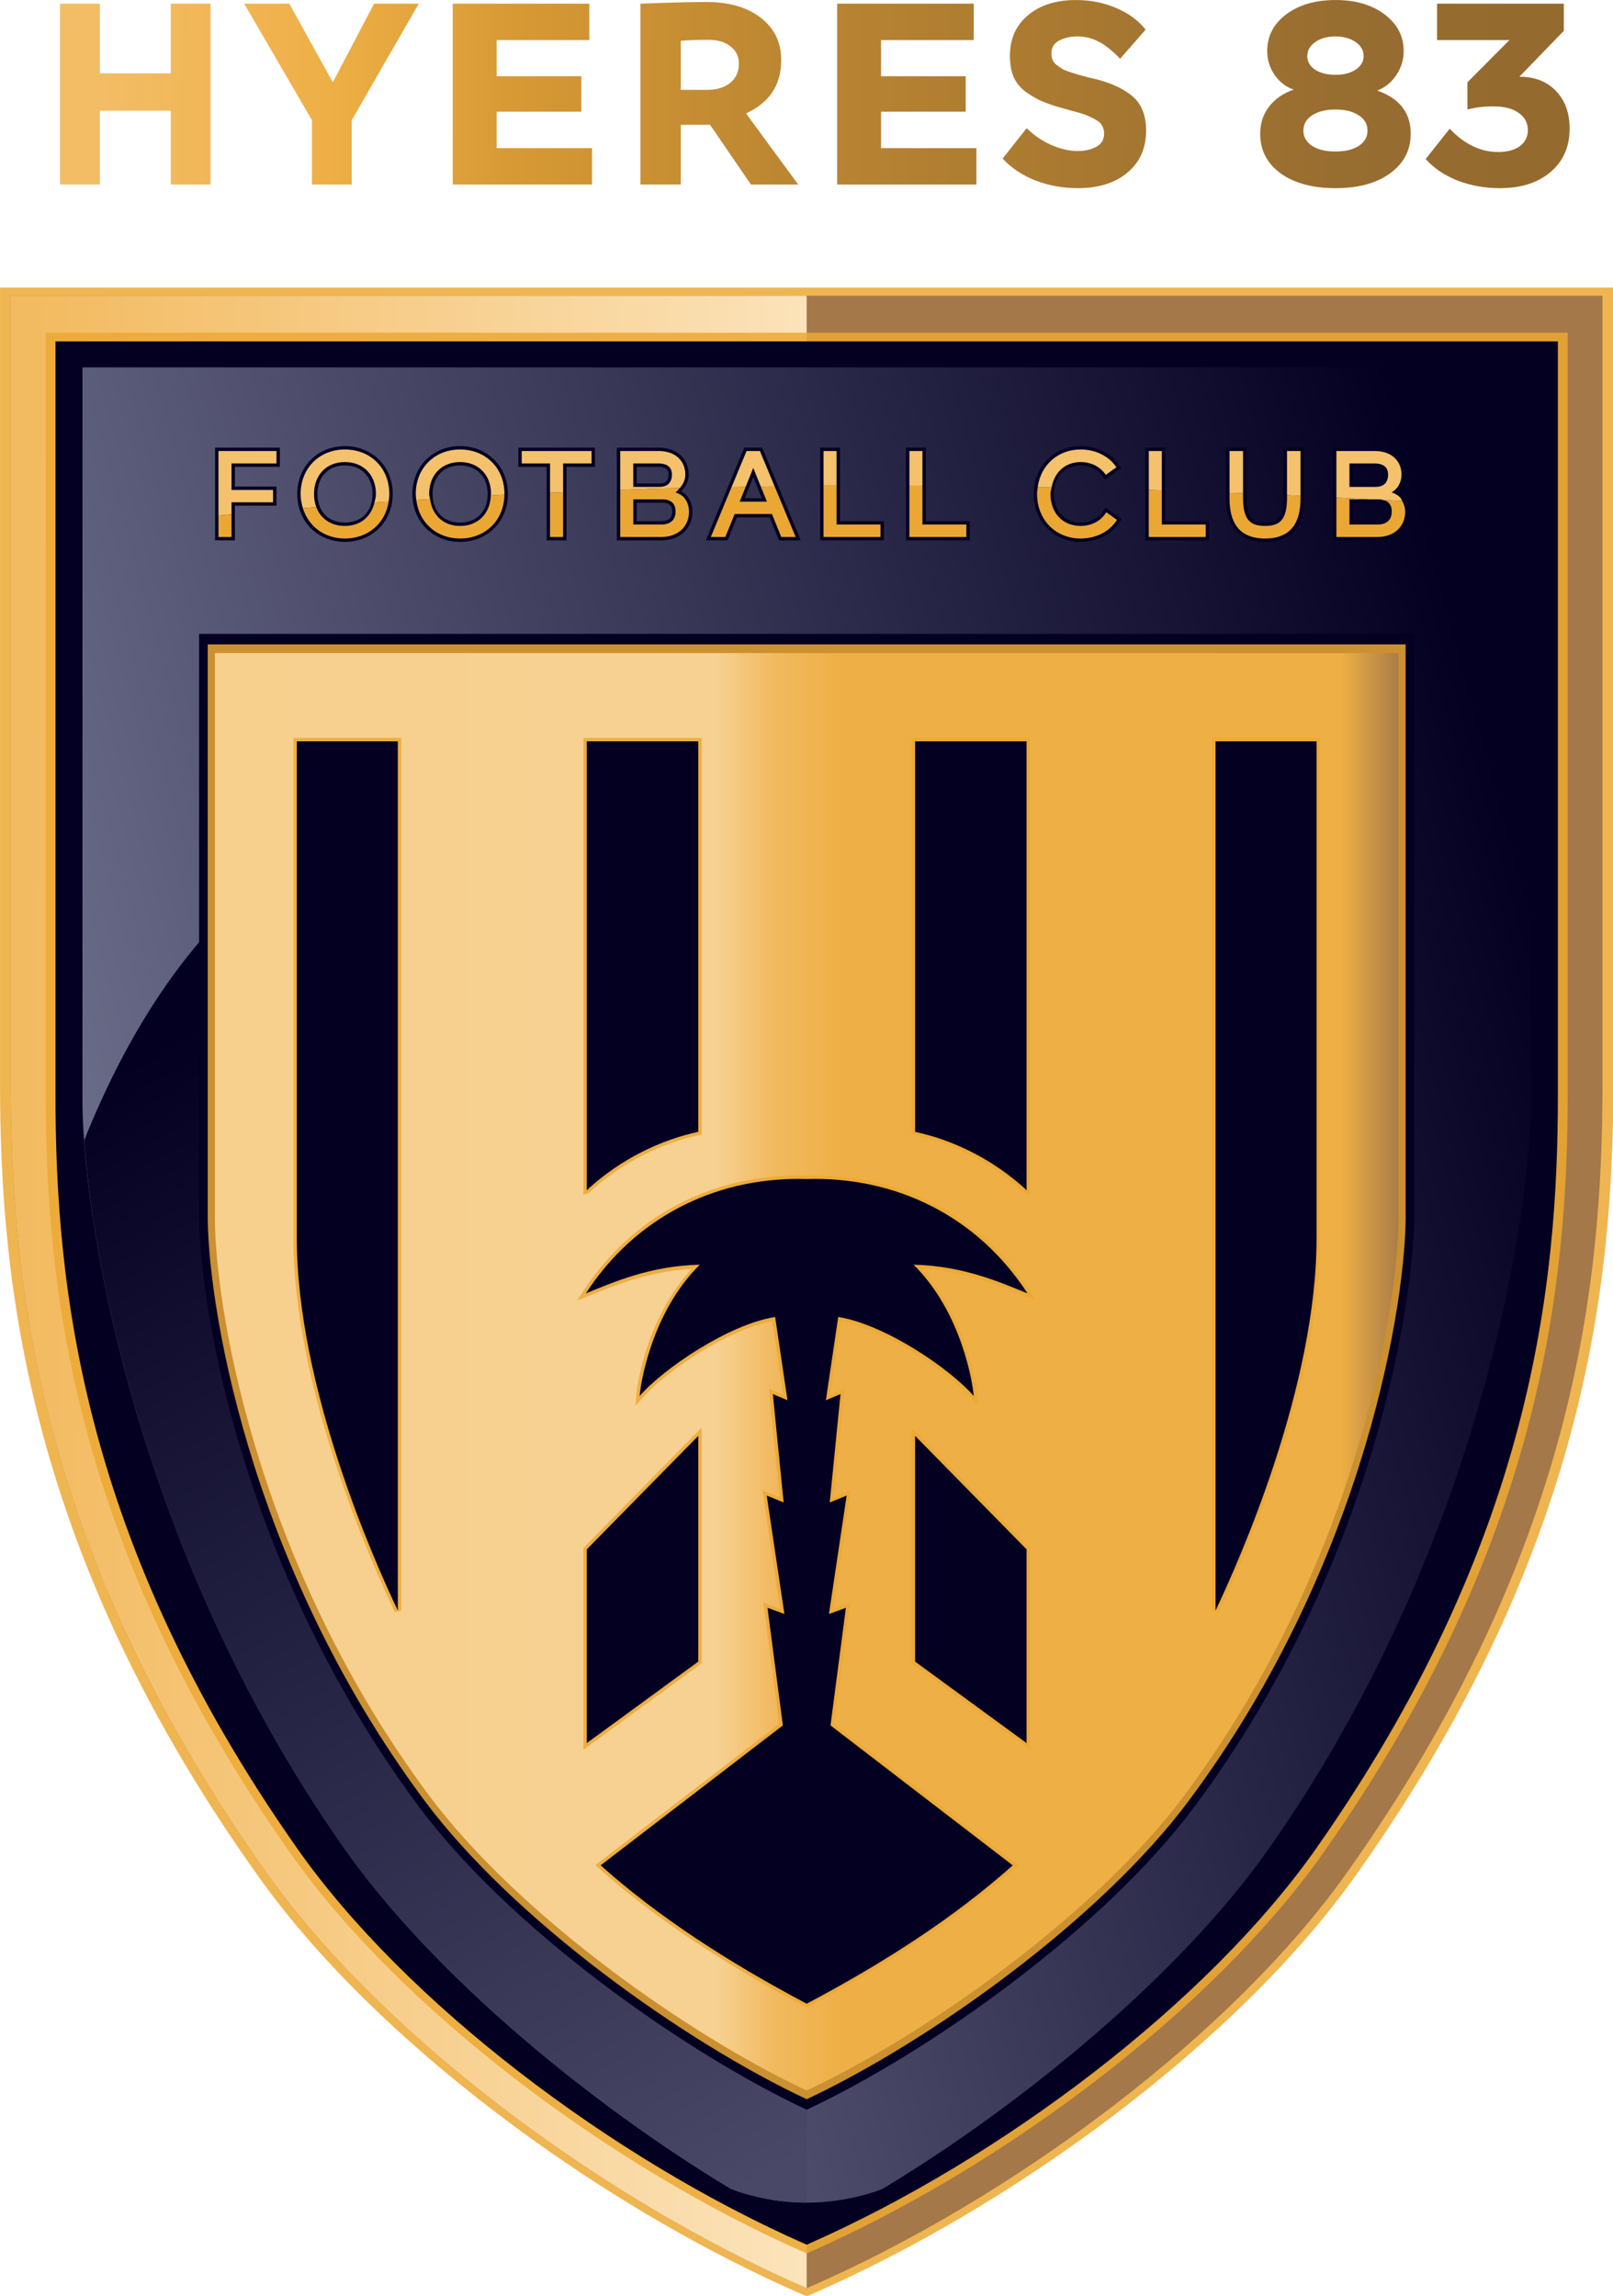<svg xmlns:dc="http://purl.org/dc/elements/1.1/" xmlns:cc="http://creativecommons.org/ns#" xmlns:rdf="http://www.w3.org/1999/02/22-rdf-syntax-ns#" xmlns:svg="http://www.w3.org/2000/svg" xmlns="http://www.w3.org/2000/svg" xmlns:xlink="http://www.w3.org/1999/xlink" xmlns:sodipodi="http://sodipodi.sourceforge.net/DTD/sodipodi-0.dtd" xmlns:inkscape="http://www.inkscape.org/namespaces/inkscape" id="svg885" width="491.743" height="700" viewBox="0 0 491.743 700" sodipodi:docname="Logo Hye&#x300;res 83.svg" inkscape:version="1.0 (4035a4f, 2020-05-01)"><defs id="defs889"><linearGradient id="linearGradient1276" inkscape:collect="always"><stop id="stop1272" offset="0" style="stop-color:#040022;stop-opacity:1"></stop><stop id="stop1274" offset="1" style="stop-color:#494967;stop-opacity:1"></stop></linearGradient><linearGradient id="linearGradient1243" inkscape:collect="always"><stop id="stop1239" offset="0" style="stop-color:#6f718d;stop-opacity:1"></stop><stop id="stop1241" offset="1" style="stop-color:#040022;stop-opacity:1"></stop></linearGradient><linearGradient id="linearGradient1237" inkscape:collect="always"><stop id="stop1233" offset="0" style="stop-color:#f3bb61;stop-opacity:1"></stop><stop id="stop1235" offset="1" style="stop-color:#fbe3ba;stop-opacity:1"></stop></linearGradient><linearGradient id="linearGradient934" inkscape:collect="always"><stop id="stop930" offset="0" style="stop-color:#f7d08e;stop-opacity:1"></stop><stop style="stop-color:#f7d192;stop-opacity:1" offset="0.42" id="stop938"></stop><stop id="stop940" offset="0.47" style="stop-color:#f1b95e;stop-opacity:1"></stop><stop style="stop-color:#eeaf46;stop-opacity:1" offset="0.527" id="stop942"></stop><stop id="stop944" offset="0.947" style="stop-color:#eeaf44;stop-opacity:1;"></stop><stop id="stop932" offset="1" style="stop-color:#a47849;stop-opacity:1"></stop></linearGradient><linearGradient id="linearGradient924" inkscape:collect="always"><stop id="stop920" offset="0" style="stop-color:#f2b758;stop-opacity:0.918"></stop><stop style="stop-color:#eeaf46;stop-opacity:1" offset="0.16" id="stop1292"></stop><stop id="stop1294" offset="0.293" style="stop-color:#d79934;stop-opacity:1"></stop><stop style="stop-color:#ba8532;stop-opacity:1" offset="0.497" id="stop1290"></stop><stop id="stop1296" offset="0.872" style="stop-color:#986d30;stop-opacity:1"></stop><stop id="stop922" offset="1" style="stop-color:#946a2f;stop-opacity:1"></stop></linearGradient><linearGradient gradientUnits="userSpaceOnUse" y2="58.027" x2="477.907" y1="57.019" x1="56.935" id="linearGradient926" xlink:href="#linearGradient924" inkscape:collect="always"></linearGradient><linearGradient gradientUnits="userSpaceOnUse" y2="336.843" x2="443.738" y1="336.843" x1="91.979" id="linearGradient936" xlink:href="#linearGradient934" inkscape:collect="always"></linearGradient><linearGradient gradientUnits="userSpaceOnUse" y2="363.868" x2="267.188" y1="362.11" x1="36.914" id="linearGradient1231" xlink:href="#linearGradient1237" inkscape:collect="always"></linearGradient><linearGradient gradientUnits="userSpaceOnUse" y2="344.301" x2="493.456" y1="464.868" x1="53.447" id="linearGradient1245" xlink:href="#linearGradient1243" inkscape:collect="always"></linearGradient><linearGradient gradientUnits="userSpaceOnUse" y2="678.658" x2="259.779" y1="348.03" x1="70.849" id="linearGradient1278" xlink:href="#linearGradient1276" inkscape:collect="always"></linearGradient><linearGradient y2="58.027" x2="477.907" y1="57.019" x1="56.935" gradientUnits="userSpaceOnUse" id="linearGradient2028" xlink:href="#linearGradient924" inkscape:collect="always"></linearGradient><linearGradient y2="58.027" x2="477.907" y1="57.019" x1="56.935" gradientUnits="userSpaceOnUse" id="linearGradient2030" xlink:href="#linearGradient924" inkscape:collect="always"></linearGradient><linearGradient y2="58.027" x2="477.907" y1="57.019" x1="56.935" gradientUnits="userSpaceOnUse" id="linearGradient2032" xlink:href="#linearGradient924" inkscape:collect="always"></linearGradient><linearGradient y2="58.027" x2="477.907" y1="57.019" x1="56.935" gradientUnits="userSpaceOnUse" id="linearGradient2034" xlink:href="#linearGradient924" inkscape:collect="always"></linearGradient><linearGradient y2="58.027" x2="477.907" y1="57.019" x1="56.935" gradientUnits="userSpaceOnUse" id="linearGradient2036" xlink:href="#linearGradient924" inkscape:collect="always"></linearGradient><linearGradient y2="58.027" x2="477.907" y1="57.019" x1="56.935" gradientUnits="userSpaceOnUse" id="linearGradient2038" xlink:href="#linearGradient924" inkscape:collect="always"></linearGradient><linearGradient y2="58.027" x2="477.907" y1="57.019" x1="56.935" gradientUnits="userSpaceOnUse" id="linearGradient2040" xlink:href="#linearGradient924" inkscape:collect="always"></linearGradient><linearGradient y2="58.027" x2="477.907" y1="57.019" x1="56.935" gradientUnits="userSpaceOnUse" id="linearGradient2042" xlink:href="#linearGradient924" inkscape:collect="always"></linearGradient></defs><g transform="translate(-27.329,-35.275)" inkscape:groupmode="layer" inkscape:label="Image" id="g893"><g transform="matrix(1.028,0,0,1.028,-0.759,-0.98)" id="g2026"><g id="g1989"><path sodipodi:nodetypes="ccscccsccc" d="m 27.33,120.564 v 235.395 c -0.045,60.459 8.34,140.276 76.967,236.339 34.212,47.889 99.902,97.143 162.256,124.05 v -0.058 l 0.002,0.058 c 62.354,-26.908 128.044,-76.161 162.256,-124.05 68.627,-96.063 77.01,-175.88 76.965,-236.339 V 120.564 Z" style="fill:#eca834;fill-opacity:0.855;stroke:none;stroke-width:1.341px;stroke-linecap:butt;stroke-linejoin:miter;stroke-opacity:1" id="path1021"></path><path id="path1019" style="fill:#a47848;fill-opacity:1;stroke:none;stroke-width:1.327px;stroke-linecap:butt;stroke-linejoin:miter;stroke-opacity:1" d="m 30.554,122.983 v 233.484 c -0.044,59.968 8.227,139.137 75.929,234.42 33.751,47.5 98.555,96.354 160.069,123.043 v -0.057 l 0.002,0.057 C 328.068,687.241 392.873,638.387 426.624,590.886 494.326,495.604 502.595,416.434 502.551,356.466 V 122.983 Z" sodipodi:nodetypes="ccscccsccc"></path><path sodipodi:nodetypes="ccsccccc" d="m 30.554,122.983 v 233.484 c -0.044,59.968 8.227,139.137 75.929,234.42 33.751,47.5 98.555,96.354 160.069,123.043 v -0.057 l 0.002,0.057 -0.002,-590.947 z" style="fill:url(#linearGradient1231);fill-opacity:1;stroke:none;stroke-width:1.327px;stroke-linecap:butt;stroke-linejoin:miter;stroke-opacity:1" id="path1223"></path><path sodipodi:nodetypes="ccscccsccc" d="m 40.873,133.95 v 225.074 c -0.042,57.808 7.868,134.126 72.61,225.976 32.275,45.789 94.246,92.884 153.07,118.611 v -0.055 l 0.002,0.055 c 58.824,-25.728 120.795,-72.822 153.07,-118.611 64.742,-91.851 72.65,-168.168 72.608,-225.976 V 133.95 Z" style="fill:#eca833;fill-opacity:0.855;stroke:none;stroke-width:1.274px;stroke-linecap:butt;stroke-linejoin:miter;stroke-opacity:1" id="path1017"></path><path id="path1008" style="fill:#040022;fill-opacity:1;stroke:none;stroke-width:1.26px;stroke-linecap:butt;stroke-linejoin:miter;stroke-opacity:1" d="m 43.775,136.529 v 223.035 c -0.042,57.284 7.766,132.911 71.676,223.93 31.86,45.375 93.034,92.042 151.102,117.537 v -0.055 l 0.002,0.055 C 324.622,675.536 385.796,628.869 417.656,583.494 481.566,492.475 489.372,416.849 489.33,359.564 V 136.529 Z" sodipodi:nodetypes="ccscccsccc"></path><path d="m 51.775,144.23 v 215.334 c -0.498,32.202 13.766,132.911 77.676,223.93 26.718,38.051 74.06,76.571 114.582,100.961 0.907,0.324 1.814,0.712 2.721,0.996 2.2,0.69 4.4,1.266 6.6,1.727 2.2,0.46 4.4,0.805 6.6,1.035 2.2,0.23 4.4,0.346 6.6,0.346 2.2,0 4.402,-0.116 6.602,-0.346 2.2,-0.23 4.4,-0.575 6.6,-1.035 2.2,-0.46 4.4,-1.036 6.6,-1.727 0.905,-0.284 1.811,-0.671 2.717,-0.994 40.523,-24.389 87.868,-62.911 114.586,-100.963 63.909,-91.019 78.174,-191.727 77.676,-223.93 V 144.23 Z" style="fill:url(#linearGradient1245);fill-opacity:1;stroke:none;stroke-width:1.26px;stroke-linecap:butt;stroke-linejoin:miter;stroke-opacity:1" id="path1284"></path></g><path id="path1287" style="fill:url(#linearGradient1278);fill-opacity:1;stroke:none;stroke-width:1.26px;stroke-linecap:butt;stroke-linejoin:miter;stroke-opacity:1" d="m 266.553,254.158 c -16.419,0.093 -38.187,0.173 -41.73,0.371 -7.229,0.405 -14.17,1.028 -20.834,1.857 -6.664,0.829 -13.05,1.865 -19.176,3.098 -6.126,1.233 -11.99,2.662 -17.605,4.277 -5.616,1.615 -10.984,3.416 -16.117,5.393 -5.134,1.977 -10.034,4.13 -14.713,6.447 -4.679,2.318 -9.138,4.8 -13.391,7.438 -4.253,2.637 -8.3,5.431 -12.154,8.367 -3.854,2.936 -7.515,6.016 -10.998,9.23 -3.483,3.215 -6.788,6.563 -9.928,10.035 -3.14,3.472 -6.116,7.067 -8.941,10.775 -2.825,3.708 -5.5,7.529 -8.037,11.453 -2.538,3.924 -4.937,7.952 -7.215,12.07 -2.278,4.118 -4.434,8.329 -6.48,12.621 -2.046,4.292 -3.984,8.666 -5.826,13.111 -0.386,0.931 -0.724,1.899 -1.102,2.836 2.985,41.553 20.613,129.441 77.146,209.955 26.718,38.051 74.06,76.572 114.582,100.961 0.907,0.324 1.814,0.712 2.721,0.996 2.2,0.69 4.4,1.266 6.6,1.727 2.2,0.46 4.4,0.805 6.6,1.035 2.2,0.23 4.4,0.346 6.6,0.346 z"></path><g id="g1981"><path sodipodi:nodetypes="ccscsccc" d="m 86.364,223.264 v 170.515 c -0.418,25.5 11.549,105.245 65.166,177.319 26.729,35.93 78.167,72.607 115.023,89.906 36.856,-17.299 88.296,-53.976 115.025,-89.906 53.617,-72.074 65.584,-151.82 65.166,-177.319 V 223.264 Z" style="fill:#040022;fill-opacity:1;stroke:none;stroke-width:1.027px;stroke-linecap:butt;stroke-linejoin:miter;stroke-opacity:1" id="path1000"></path><path sodipodi:nodetypes="ccscsccc" d="m 88.933,226.385 v 168.084 c -0.412,25.136 11.384,103.745 64.237,174.791 26.348,35.418 77.053,71.571 113.383,88.624 36.33,-17.053 87.037,-53.206 113.385,-88.624 52.853,-71.046 64.648,-149.655 64.237,-174.791 V 226.385 Z" style="fill:#eca833;fill-opacity:0.855;stroke:none;stroke-width:1.012px;stroke-linecap:butt;stroke-linejoin:miter;stroke-opacity:1" id="path998"></path><path id="path988" style="fill:url(#linearGradient936);fill-opacity:1;stroke:none;stroke-width:1px;stroke-linecap:butt;stroke-linejoin:miter;stroke-opacity:1" d="m 91.057,228.965 v 166.074 c -0.407,24.836 11.248,102.504 63.469,172.701 26.033,34.994 76.131,70.716 112.027,87.564 35.896,-16.849 85.996,-52.57 112.029,-87.564 52.221,-70.197 63.875,-147.866 63.469,-172.701 V 228.965 Z" sodipodi:nodetypes="ccscsccc"></path></g><g id="g1976"><g style="fill:#eca833;fill-opacity:0.855" id="g1221"><path style="color:#000000;font-style:normal;font-variant:normal;font-weight:normal;font-stretch:normal;font-size:medium;line-height:normal;font-family:sans-serif;font-variant-ligatures:normal;font-variant-position:normal;font-variant-caps:normal;font-variant-numeric:normal;font-variant-alternates:normal;font-variant-east-asian:normal;font-feature-settings:normal;font-variation-settings:normal;text-indent:0;text-align:start;text-decoration:none;text-decoration-line:none;text-decoration-style:solid;text-decoration-color:#000000;letter-spacing:normal;word-spacing:normal;text-transform:none;writing-mode:lr-tb;direction:ltr;text-orientation:mixed;dominant-baseline:auto;baseline-shift:baseline;text-anchor:start;white-space:normal;shape-padding:0;shape-margin:0;inline-size:0;clip-rule:nonzero;display:inline;overflow:visible;visibility:visible;isolation:auto;mix-blend-mode:normal;color-interpolation:sRGB;color-interpolation-filters:linearRGB;solid-color:#000000;solid-opacity:1;vector-effect:none;fill:#eca833;fill-opacity:0.855;fill-rule:nonzero;stroke:none;stroke-width:2;stroke-linecap:butt;stroke-linejoin:miter;stroke-miterlimit:4;stroke-dasharray:none;stroke-dashoffset:0;stroke-opacity:1;color-rendering:auto;image-rendering:auto;shape-rendering:auto;text-rendering:auto;enable-background:accumulate;stop-color:#000000" d="m 235.402,458.691 -1.713,1.744 -33.35,33.953 v 59.84 l 35.062,-25.631 z" id="path1151"></path><path style="color:#000000;font-style:normal;font-variant:normal;font-weight:normal;font-stretch:normal;font-size:medium;line-height:normal;font-family:sans-serif;font-variant-ligatures:normal;font-variant-position:normal;font-variant-caps:normal;font-variant-numeric:normal;font-variant-alternates:normal;font-variant-east-asian:normal;font-feature-settings:normal;font-variation-settings:normal;text-indent:0;text-align:start;text-decoration:none;text-decoration-line:none;text-decoration-style:solid;text-decoration-color:#000000;letter-spacing:normal;word-spacing:normal;text-transform:none;writing-mode:lr-tb;direction:ltr;text-orientation:mixed;dominant-baseline:auto;baseline-shift:baseline;text-anchor:start;white-space:normal;shape-padding:0;shape-margin:0;inline-size:0;clip-rule:nonzero;display:inline;overflow:visible;visibility:visible;isolation:auto;mix-blend-mode:normal;color-interpolation:sRGB;color-interpolation-filters:linearRGB;solid-color:#000000;solid-opacity:1;vector-effect:none;fill:#eca833;fill-opacity:0.855;fill-rule:nonzero;stroke:none;stroke-width:2;stroke-linecap:butt;stroke-linejoin:miter;stroke-miterlimit:4;stroke-dasharray:none;stroke-dashoffset:0;stroke-opacity:1;color-rendering:auto;image-rendering:auto;shape-rendering:auto;text-rendering:auto;enable-background:accumulate;stop-color:#000000" d="m 297.703,458.691 v 2.445 67.461 l 35.062,25.631 v -59.84 z" id="path1157"></path><path style="color:#000000;font-style:normal;font-variant:normal;font-weight:normal;font-stretch:normal;font-size:medium;line-height:normal;font-family:sans-serif;font-variant-ligatures:normal;font-variant-position:normal;font-variant-caps:normal;font-variant-numeric:normal;font-variant-alternates:normal;font-variant-east-asian:normal;font-feature-settings:normal;font-variation-settings:normal;text-indent:0;text-align:start;text-decoration:none;text-decoration-line:none;text-decoration-style:solid;text-decoration-color:#000000;letter-spacing:normal;word-spacing:normal;text-transform:none;writing-mode:lr-tb;direction:ltr;text-orientation:mixed;dominant-baseline:auto;baseline-shift:baseline;text-anchor:start;white-space:normal;shape-padding:0;shape-margin:0;inline-size:0;clip-rule:nonzero;display:inline;overflow:visible;visibility:visible;isolation:auto;mix-blend-mode:normal;color-interpolation:sRGB;color-interpolation-filters:linearRGB;solid-color:#000000;solid-opacity:1;vector-effect:none;fill:#eca833;fill-opacity:0.855;fill-rule:nonzero;stroke:none;stroke-width:2;stroke-linecap:butt;stroke-linejoin:miter;stroke-miterlimit:4;stroke-dasharray:none;stroke-dashoffset:0;stroke-opacity:1;color-rendering:auto;image-rendering:auto;shape-rendering:auto;text-rendering:auto;enable-background:accumulate;stop-color:#000000" d="m 264.119,383.924 c -25.421,-0.041 -49.152,11.666 -63.902,34.416 L 198.494,421 l 2.938,-1.188 c 7.323,-2.961 17.635,-7.407 31.02,-8.203 -6.285,6.903 -10.344,14.997 -12.781,21.98 -2.664,7.632 -3.529,13.796 -3.65,15.654 l -0.193,2.967 1.947,-2.248 c 3.407,-3.932 9.982,-9.238 17.359,-13.766 7.031,-4.315 14.785,-7.866 21.234,-9.096 l 3.236,21.85 -4.246,-1.787 3.197,32.17 -5.107,-2.086 5.256,35.189 -4.984,-1.812 4.699,35.947 -54.541,41.883 0.9,0.805 c 17.204,15.379 38.064,28.888 61.309,41.182 l 0.467,0.246 0.467,-0.246 c 23.245,-12.294 44.105,-25.803 61.309,-41.182 l 0.9,-0.805 -54.541,-41.883 4.699,-35.947 -4.984,1.812 5.256,-35.191 -5.105,2.088 3.195,-32.17 -4.246,1.787 3.238,-21.85 c 6.45,1.23 14.204,4.781 21.234,9.096 7.377,4.528 13.95,9.834 17.357,13.766 l 1.947,2.248 -0.193,-2.967 c -0.121,-1.858 -0.987,-8.023 -3.65,-15.654 -2.437,-6.983 -6.494,-15.077 -12.779,-21.98 13.385,0.796 23.694,5.243 31.018,8.203 l 2.938,1.188 -1.723,-2.66 c -15.227,-23.484 -40.02,-35.198 -66.367,-34.375 h 0.062 c -0.823,-0.026 -1.644,-0.04 -2.465,-0.041 z" id="path1145"></path><g id="g1117" style="opacity:1;fill:#eca833;fill-opacity:0.855"><path style="color:#000000;font-style:normal;font-variant:normal;font-weight:normal;font-stretch:normal;font-size:medium;line-height:normal;font-family:sans-serif;font-variant-ligatures:normal;font-variant-position:normal;font-variant-caps:normal;font-variant-numeric:normal;font-variant-alternates:normal;font-variant-east-asian:normal;font-feature-settings:normal;font-variation-settings:normal;text-indent:0;text-align:start;text-decoration:none;text-decoration-line:none;text-decoration-style:solid;text-decoration-color:#000000;letter-spacing:normal;word-spacing:normal;text-transform:none;writing-mode:lr-tb;direction:ltr;text-orientation:mixed;dominant-baseline:auto;baseline-shift:baseline;text-anchor:start;white-space:normal;shape-padding:0;shape-margin:0;inline-size:0;clip-rule:nonzero;display:inline;overflow:visible;visibility:visible;isolation:auto;mix-blend-mode:normal;color-interpolation:sRGB;color-interpolation-filters:linearRGB;solid-color:#000000;solid-opacity:1;vector-effect:none;fill:#eca833;fill-opacity:0.855;fill-rule:nonzero;stroke:none;stroke-width:2;stroke-linecap:butt;stroke-linejoin:miter;stroke-miterlimit:4;stroke-dasharray:none;stroke-dashoffset:0;stroke-opacity:1;color-rendering:auto;image-rendering:auto;shape-rendering:auto;text-rendering:auto;enable-background:accumulate;stop-color:#000000;stop-opacity:1" d="m 201.34,255.137 v 133.123 l 0.107,-0.033 c 0.184,-0.169 0.342,-0.376 0.527,-0.543 2.406,-2.165 4.928,-4.145 7.551,-5.939 2.623,-1.794 5.346,-3.402 8.156,-4.822 2.81,-1.421 5.707,-2.655 8.674,-3.699 2.625,-0.924 5.322,-1.643 8.047,-2.27 v -115.816 z" id="path1119"></path><path style="color:#000000;font-style:normal;font-variant:normal;font-weight:normal;font-stretch:normal;font-size:medium;line-height:normal;font-family:sans-serif;font-variant-ligatures:normal;font-variant-position:normal;font-variant-caps:normal;font-variant-numeric:normal;font-variant-alternates:normal;font-variant-east-asian:normal;font-feature-settings:normal;font-variation-settings:normal;text-indent:0;text-align:start;text-decoration:none;text-decoration-line:none;text-decoration-style:solid;text-decoration-color:#000000;letter-spacing:normal;word-spacing:normal;text-transform:none;writing-mode:lr-tb;direction:ltr;text-orientation:mixed;dominant-baseline:auto;baseline-shift:baseline;text-anchor:start;white-space:normal;shape-padding:0;shape-margin:0;inline-size:0;clip-rule:nonzero;display:inline;overflow:visible;visibility:visible;isolation:auto;mix-blend-mode:normal;color-interpolation:sRGB;color-interpolation-filters:linearRGB;solid-color:#000000;solid-opacity:1;vector-effect:none;fill:#eca833;fill-opacity:0.855;fill-rule:nonzero;stroke:none;stroke-width:2;stroke-linecap:butt;stroke-linejoin:miter;stroke-miterlimit:4;stroke-dasharray:none;stroke-dashoffset:0;stroke-opacity:1;color-rendering:auto;image-rendering:auto;shape-rendering:auto;text-rendering:auto;enable-background:accumulate;stop-color:#000000;stop-opacity:1" d="m 202.34,256.137 h 31.062 v 114.061 c -2.483,0.589 -4.959,1.23 -7.379,2.082 -3.007,1.058 -5.944,2.31 -8.793,3.75 -2.849,1.44 -5.61,3.069 -8.27,4.889 -2.3,1.573 -4.485,3.353 -6.621,5.207 z" id="path1161"></path><path style="color:#000000;font-style:normal;font-variant:normal;font-weight:normal;font-stretch:normal;font-size:medium;line-height:normal;font-family:sans-serif;font-variant-ligatures:normal;font-variant-position:normal;font-variant-caps:normal;font-variant-numeric:normal;font-variant-alternates:normal;font-variant-east-asian:normal;font-feature-settings:normal;font-variation-settings:normal;text-indent:0;text-align:start;text-decoration:none;text-decoration-line:none;text-decoration-style:solid;text-decoration-color:#000000;letter-spacing:normal;word-spacing:normal;text-transform:none;writing-mode:lr-tb;direction:ltr;text-orientation:mixed;dominant-baseline:auto;baseline-shift:baseline;text-anchor:start;white-space:normal;shape-padding:0;shape-margin:0;inline-size:0;clip-rule:nonzero;display:inline;overflow:visible;visibility:visible;isolation:auto;mix-blend-mode:normal;color-interpolation:sRGB;color-interpolation-filters:linearRGB;solid-color:#000000;solid-opacity:1;vector-effect:none;fill:#eca833;fill-opacity:0.855;fill-rule:nonzero;stroke:none;stroke-width:2;stroke-linecap:butt;stroke-linejoin:miter;stroke-miterlimit:4;stroke-dasharray:none;stroke-dashoffset:0;stroke-opacity:1;color-rendering:auto;image-rendering:auto;shape-rendering:auto;text-rendering:auto;enable-background:accumulate;stop-color:#000000;stop-opacity:1" d="m 200.34,254.137 v 1 134.479 l 1.617,-0.5 0.166,-0.152 c 0.273,-0.251 0.432,-0.455 0.521,-0.535 2.373,-2.136 4.859,-4.088 7.445,-5.857 2.587,-1.769 5.272,-3.355 8.043,-4.756 2.771,-1.401 5.629,-2.619 8.555,-3.648 2.575,-0.906 5.237,-1.616 7.939,-2.238 L 235.402,371.75 V 254.137 Z" id="path1121"></path></g><path style="color:#000000;font-style:normal;font-variant:normal;font-weight:normal;font-stretch:normal;font-size:medium;line-height:normal;font-family:sans-serif;font-variant-ligatures:normal;font-variant-position:normal;font-variant-caps:normal;font-variant-numeric:normal;font-variant-alternates:normal;font-variant-east-asian:normal;font-feature-settings:normal;font-variation-settings:normal;text-indent:0;text-align:start;text-decoration:none;text-decoration-line:none;text-decoration-style:solid;text-decoration-color:#000000;letter-spacing:normal;word-spacing:normal;text-transform:none;writing-mode:lr-tb;direction:ltr;text-orientation:mixed;dominant-baseline:auto;baseline-shift:baseline;text-anchor:start;white-space:normal;shape-padding:0;shape-margin:0;inline-size:0;clip-rule:nonzero;display:inline;overflow:visible;visibility:visible;isolation:auto;mix-blend-mode:normal;color-interpolation:sRGB;color-interpolation-filters:linearRGB;solid-color:#000000;solid-opacity:1;vector-effect:none;fill:#eca833;fill-opacity:0.855;fill-rule:nonzero;stroke:none;stroke-width:2;stroke-linecap:butt;stroke-linejoin:miter;stroke-miterlimit:4;stroke-dasharray:none;stroke-dashoffset:0;stroke-opacity:1;color-rendering:auto;image-rendering:auto;shape-rendering:auto;text-rendering:auto;enable-background:accumulate;stop-color:#000000" d="M 297.703,254.137 V 371.75 l 0.775,0.178 c 2.703,0.622 5.364,1.332 7.939,2.238 2.926,1.03 5.783,2.247 8.555,3.648 2.771,1.401 5.456,2.986 8.043,4.756 2.587,1.77 5.075,3.722 7.447,5.857 0.089,0.08 0.246,0.284 0.52,0.535 l 0.166,0.152 1.617,0.5 V 254.137 h -1 z" id="path1133"></path><path style="color:#000000;font-style:normal;font-variant:normal;font-weight:normal;font-stretch:normal;font-size:medium;line-height:normal;font-family:sans-serif;font-variant-ligatures:normal;font-variant-position:normal;font-variant-caps:normal;font-variant-numeric:normal;font-variant-alternates:normal;font-variant-east-asian:normal;font-feature-settings:normal;font-variation-settings:normal;text-indent:0;text-align:start;text-decoration:none;text-decoration-line:none;text-decoration-style:solid;text-decoration-color:#000000;letter-spacing:normal;word-spacing:normal;text-transform:none;writing-mode:lr-tb;direction:ltr;text-orientation:mixed;dominant-baseline:auto;baseline-shift:baseline;text-anchor:start;white-space:normal;shape-padding:0;shape-margin:0;inline-size:0;clip-rule:nonzero;display:inline;overflow:visible;visibility:visible;isolation:auto;mix-blend-mode:normal;color-interpolation:sRGB;color-interpolation-filters:linearRGB;solid-color:#000000;solid-opacity:1;vector-effect:none;fill:#eca833;fill-opacity:0.855;fill-rule:nonzero;stroke:none;stroke-width:2;stroke-linecap:butt;stroke-linejoin:miter;stroke-miterlimit:4;stroke-dasharray:none;stroke-dashoffset:0;stroke-opacity:1;color-rendering:auto;image-rendering:auto;shape-rendering:auto;text-rendering:auto;enable-background:accumulate;stop-color:#000000" d="m 386.803,254.137 v 258.816 l 1.904,0.43 c 6.948,-14.604 30.113,-66.355 30.059,-111.125 V 254.137 h -1 z" id="path1139"></path><g id="g1123" style="opacity:1;fill:#eca833;fill-opacity:0.855"><path style="color:#000000;font-style:normal;font-variant:normal;font-weight:normal;font-stretch:normal;font-size:medium;line-height:normal;font-family:sans-serif;font-variant-ligatures:normal;font-variant-position:normal;font-variant-caps:normal;font-variant-numeric:normal;font-variant-alternates:normal;font-variant-east-asian:normal;font-feature-settings:normal;font-variation-settings:normal;text-indent:0;text-align:start;text-decoration:none;text-decoration-line:none;text-decoration-style:solid;text-decoration-color:#000000;letter-spacing:normal;word-spacing:normal;text-transform:none;writing-mode:lr-tb;direction:ltr;text-orientation:mixed;dominant-baseline:auto;baseline-shift:baseline;text-anchor:start;white-space:normal;shape-padding:0;shape-margin:0;inline-size:0;clip-rule:nonzero;display:inline;overflow:visible;visibility:visible;isolation:auto;mix-blend-mode:normal;color-interpolation:sRGB;color-interpolation-filters:linearRGB;solid-color:#000000;solid-opacity:1;vector-effect:none;fill:#eca833;fill-opacity:0.855;fill-rule:nonzero;stroke:none;stroke-width:2;stroke-linecap:butt;stroke-linejoin:miter;stroke-miterlimit:4;stroke-dasharray:none;stroke-dashoffset:0;stroke-opacity:1;color-rendering:auto;image-rendering:auto;shape-rendering:auto;text-rendering:auto;enable-background:accumulate;stop-color:#000000;stop-opacity:1" d="m 115.34,255.137 v 147.123 c -0.054,44.422 23.039,96.141 29.963,110.693 v -257.816 z" id="path1125"></path><path style="color:#000000;font-style:normal;font-variant:normal;font-weight:normal;font-stretch:normal;font-size:medium;line-height:normal;font-family:sans-serif;font-variant-ligatures:normal;font-variant-position:normal;font-variant-caps:normal;font-variant-numeric:normal;font-variant-alternates:normal;font-variant-east-asian:normal;font-feature-settings:normal;font-variation-settings:normal;text-indent:0;text-align:start;text-decoration:none;text-decoration-line:none;text-decoration-style:solid;text-decoration-color:#000000;letter-spacing:normal;word-spacing:normal;text-transform:none;writing-mode:lr-tb;direction:ltr;text-orientation:mixed;dominant-baseline:auto;baseline-shift:baseline;text-anchor:start;white-space:normal;shape-padding:0;shape-margin:0;inline-size:0;clip-rule:nonzero;display:inline;overflow:visible;visibility:visible;isolation:auto;mix-blend-mode:normal;color-interpolation:sRGB;color-interpolation-filters:linearRGB;solid-color:#000000;solid-opacity:1;vector-effect:none;fill:#eca833;fill-opacity:0.855;fill-rule:nonzero;stroke:none;stroke-width:2;stroke-linecap:butt;stroke-linejoin:miter;stroke-miterlimit:4;stroke-dasharray:none;stroke-dashoffset:0;stroke-opacity:1;color-rendering:auto;image-rendering:auto;shape-rendering:auto;text-rendering:auto;enable-background:accumulate;stop-color:#000000;stop-opacity:1" d="m 116.34,256.137 h 27.963 v 252.086 c -8.217,-17.798 -28.013,-64.65 -27.963,-105.961 v -0.002 z" id="path1165"></path><path style="color:#000000;font-style:normal;font-variant:normal;font-weight:normal;font-stretch:normal;font-size:medium;line-height:normal;font-family:sans-serif;font-variant-ligatures:normal;font-variant-position:normal;font-variant-caps:normal;font-variant-numeric:normal;font-variant-alternates:normal;font-variant-east-asian:normal;font-feature-settings:normal;font-variation-settings:normal;text-indent:0;text-align:start;text-decoration:none;text-decoration-line:none;text-decoration-style:solid;text-decoration-color:#000000;letter-spacing:normal;word-spacing:normal;text-transform:none;writing-mode:lr-tb;direction:ltr;text-orientation:mixed;dominant-baseline:auto;baseline-shift:baseline;text-anchor:start;white-space:normal;shape-padding:0;shape-margin:0;inline-size:0;clip-rule:nonzero;display:inline;overflow:visible;visibility:visible;isolation:auto;mix-blend-mode:normal;color-interpolation:sRGB;color-interpolation-filters:linearRGB;solid-color:#000000;solid-opacity:1;vector-effect:none;fill:#eca833;fill-opacity:0.855;fill-rule:nonzero;stroke:none;stroke-width:2;stroke-linecap:butt;stroke-linejoin:miter;stroke-miterlimit:4;stroke-dasharray:none;stroke-dashoffset:0;stroke-opacity:1;color-rendering:auto;image-rendering:auto;shape-rendering:auto;text-rendering:auto;enable-background:accumulate;stop-color:#000000;stop-opacity:1" d="m 114.34,254.137 v 1 147.123 c -0.054,44.77 23.113,96.52 30.061,111.123 l 1.902,-0.43 v -258.816 z" id="path1127"></path></g></g><g id="g1078"><path sodipodi:nodetypes="ccccc" id="path977" d="m 234.402,461.136 v 66.953 l -33.062,24.17 v -57.46 z" style="fill:#040022;fill-opacity:1;stroke:none;stroke-width:1px;stroke-linecap:butt;stroke-linejoin:miter;stroke-opacity:1"></path><path style="fill:#040022;fill-opacity:1;stroke:none;stroke-width:1px;stroke-linecap:butt;stroke-linejoin:miter;stroke-opacity:1" d="m 298.704,461.136 v 66.953 l 33.062,24.17 v -57.46 z" id="path1031" sodipodi:nodetypes="ccccc"></path><path d="m 264.117,384.924 c -25.114,-0.041 -48.491,11.49 -63.061,33.961 7.743,-3.13 18.934,-8.187 33.793,-8.514 -14.403,14.236 -17.613,35.579 -17.832,38.938 7.059,-8.147 26.458,-21.28 40.178,-23.432 l 3.656,24.686 -4.332,-1.824 3.193,32.15 -5.018,-2.051 5.244,35.113 -5.016,-1.824 4.561,34.887 -54.041,41.5 c 17.121,15.305 37.914,28.775 61.109,41.043 23.196,-12.268 43.988,-25.738 61.109,-41.043 l -54.041,-41.5 4.561,-34.887 -5.016,1.824 5.244,-35.113 -5.016,2.051 3.191,-32.15 -4.332,1.824 3.658,-24.686 c 13.719,2.151 33.116,15.285 40.176,23.432 -0.219,-3.358 -3.427,-24.701 -17.83,-38.938 14.859,0.327 26.048,5.383 33.791,8.514 -15.04,-23.196 -39.464,-34.733 -65.496,-33.92 -0.814,-0.025 -1.625,-0.04 -2.436,-0.041 z" style="fill:#040022;fill-opacity:1;stroke:none;stroke-width:1px;stroke-linecap:butt;stroke-linejoin:miter;stroke-opacity:1" id="path903"></path><path d="m 201.34,255.137 v 133.123 l 0.107,-0.033 c 0.184,-0.169 0.342,-0.376 0.527,-0.543 2.406,-2.165 4.928,-4.145 7.551,-5.939 2.623,-1.794 5.346,-3.402 8.156,-4.822 2.81,-1.421 5.707,-2.655 8.674,-3.699 2.625,-0.924 5.322,-1.643 8.047,-2.27 v -115.816 z" style="fill:#040022;fill-opacity:1;stroke:none;stroke-width:1px;stroke-linecap:butt;stroke-linejoin:miter;stroke-opacity:1" id="path983"></path><path sodipodi:nodetypes="ccccc" id="path986" style="fill:#040022;fill-opacity:1;stroke:none;stroke-width:1px;stroke-linecap:butt;stroke-linejoin:miter;stroke-opacity:1" d="m 115.34,255.137 v 147.123 c -0.054,44.422 23.039,96.141 29.963,110.693 v -257.816 z"></path><path id="path1033" style="fill:#040022;fill-opacity:1;stroke:none;stroke-width:1px;stroke-linecap:butt;stroke-linejoin:miter;stroke-opacity:1" d="m 331.766,255.137 v 133.123 l -0.107,-0.033 c -0.184,-0.169 -0.342,-0.376 -0.527,-0.543 -2.406,-2.165 -4.928,-4.145 -7.551,-5.939 -2.623,-1.794 -5.346,-3.402 -8.156,-4.822 -2.81,-1.421 -5.707,-2.655 -8.674,-3.699 -2.625,-0.924 -5.322,-1.643 -8.047,-2.27 v -115.816 z"></path><path d="m 417.766,255.137 v 147.123 c 0.054,44.422 -23.039,96.141 -29.963,110.693 v -257.816 z" style="fill:#040022;fill-opacity:1;stroke:none;stroke-width:1px;stroke-linecap:butt;stroke-linejoin:miter;stroke-opacity:1" id="path1035" sodipodi:nodetypes="ccccc"></path></g></g></g><g transform="matrix(1.028,0,0,1.028,-0.759,-0.98)" id="g1952"><g id="g1915" style="opacity:1;fill:#040022;fill-opacity:1"><path id="path1919" style="color:#000000;font-style:normal;font-variant:normal;font-weight:normal;font-stretch:normal;font-size:35px;line-height:1.2;font-family:Typold;-inkscape-font-specification:Typold;font-variant-ligatures:normal;font-variant-position:normal;font-variant-caps:normal;font-variant-numeric:normal;font-variant-alternates:normal;font-variant-east-asian:normal;font-feature-settings:normal;font-variation-settings:normal;text-indent:0;text-align:start;text-decoration:none;text-decoration-line:none;text-decoration-style:solid;text-decoration-color:#000000;letter-spacing:4.75px;word-spacing:0px;text-transform:none;writing-mode:lr-tb;direction:ltr;text-orientation:mixed;dominant-baseline:auto;baseline-shift:baseline;text-anchor:start;white-space:normal;shape-padding:0;shape-margin:0;inline-size:0;clip-rule:nonzero;display:inline;overflow:visible;visibility:visible;isolation:auto;mix-blend-mode:normal;color-interpolation:sRGB;color-interpolation-filters:linearRGB;solid-color:#000000;solid-opacity:1;vector-effect:none;fill:#040022;fill-opacity:1;fill-rule:nonzero;stroke:none;stroke-width:2;stroke-linecap:butt;stroke-linejoin:miter;stroke-miterlimit:4;stroke-dasharray:none;stroke-dashoffset:0;stroke-opacity:1;color-rendering:auto;image-rendering:auto;shape-rendering:auto;text-rendering:auto;enable-background:accumulate;stop-color:#000000;stop-opacity:1" d="m 129.611,167.58 c -8.004,0 -14.135,5.992 -14.135,14.205 0,8.213 6.13,14.205 14.135,14.205 8.036,0 14.172,-5.992 14.172,-14.205 0,-8.213 -6.136,-14.205 -14.172,-14.205 z m 34.145,0 c -8.004,0 -14.135,5.992 -14.135,14.205 0,8.213 6.13,14.205 14.135,14.205 8.036,0 14.172,-5.992 14.172,-14.205 0,-8.213 -6.136,-14.205 -14.172,-14.205 z m 184.047,0 c -7.81,0 -13.926,5.961 -13.926,14.205 0,8.171 6.039,14.205 13.891,14.205 4.251,0 8.711,-1.707 11.352,-5.549 l 0.002,-0.002 0.83,-1.213 -4.779,-3.426 -0.867,1.26 c -1.417,2.053 -3.783,3.199 -6.502,3.199 -2.417,0 -4.361,-0.853 -5.74,-2.314 -1.38,-1.461 -2.209,-3.564 -2.209,-6.16 0,-5.246 3.261,-8.475 7.949,-8.475 2.621,0 4.946,1.102 6.355,3 l 0.881,1.184 4.773,-3.42 -0.891,-1.219 -0.002,-0.004 c -2.157,-2.969 -6.14,-5.271 -11.117,-5.271 z m -256.691,0.455 v 1 26.5 h 5.869 v -10.291 h 12.32 v -5.658 H 96.98 v -5.855 h 13.336 v -1.5 -4.195 z m 89.934,0 v 1 4.695 h 8.4 v 21.805 h 5.871 V 173.73 H 203.75 v -5.695 h -1.5 z m 29.213,0 v 1 26.5 h 13.189 c 2.694,0 5.018,-0.856 6.658,-2.383 1.642,-1.528 2.541,-3.695 2.541,-6.047 0,-1.841 -0.532,-3.512 -1.6,-4.785 -0.487,-0.581 -1.091,-0.995 -1.73,-1.342 1.314,-1.298 2.246,-2.953 2.246,-4.969 0,-2.279 -0.873,-4.352 -2.477,-5.785 -1.6,-1.43 -3.845,-2.189 -6.443,-2.189 z m 37.799,0 -0.256,0.617 -11.176,26.883 h 6.477 l 2.766,-6.824 h 9.705 l 2.766,6.824 h 1.01 5.434 l -11.434,-27.5 z m 22.492,0 v 1 26.5 h 18.889 v -5.695 h -13.02 v -21.805 z m 25.463,0 v 1 26.5 h 18.889 v -5.695 h -13.02 v -21.805 z m 70.988,0 v 1 26.5 h 18.889 v -5.695 h -13.02 v -21.805 z m 23.951,0 v 1 13.939 c 0,3.552 0.604,6.774 2.457,9.201 1.86,2.436 4.939,3.814 9.088,3.814 4.19,0 7.268,-1.422 9.105,-3.877 1.83,-2.445 2.404,-5.661 2.404,-9.139 v -14.939 h -6.01 v 14.939 c 0,3.004 -0.524,4.856 -1.307,5.83 -0.794,0.988 -1.948,1.455 -4.193,1.455 -2.281,0 -3.442,-0.476 -4.236,-1.467 -0.782,-0.976 -1.299,-2.829 -1.299,-5.818 v -14.939 z m 31.691,0 v 1 26.5 h 13.189 c 2.694,0 5.018,-0.856 6.658,-2.383 1.642,-1.528 2.541,-3.695 2.541,-6.047 0,-1.841 -0.532,-3.512 -1.6,-4.785 -0.487,-0.581 -1.091,-0.995 -1.73,-1.342 1.314,-1.298 2.246,-2.953 2.246,-4.969 0,-2.279 -0.873,-4.352 -2.477,-5.785 -1.6,-1.43 -3.845,-2.189 -6.443,-2.189 z m -28.691,3 h 0.01 v 11.939 c 0,0.443 0.097,0.764 0.115,1.18 -0.023,-0.416 -0.125,-0.739 -0.125,-1.18 z m 17.045,0 h 0.01 v 11.939 c 0,0.621 -0.128,1.103 -0.174,1.676 0.039,-0.576 0.164,-1.045 0.164,-1.676 z m -281.385,2.275 c 2.519,0 4.512,0.86 5.926,2.314 1.414,1.454 2.27,3.535 2.27,6.16 0,2.61 -0.839,4.706 -2.252,6.164 -1.413,1.458 -3.424,2.311 -5.943,2.311 -2.503,0 -4.502,-0.844 -5.91,-2.297 -1.408,-1.453 -2.248,-3.548 -2.248,-6.178 1e-5,-2.61 0.841,-4.704 2.25,-6.162 1.409,-1.458 3.408,-2.312 5.908,-2.312 z m 34.145,0 c 2.519,0 4.512,0.86 5.926,2.314 1.414,1.454 2.27,3.535 2.27,6.16 0,2.61 -0.839,4.706 -2.252,6.164 -1.413,1.458 -3.424,2.311 -5.943,2.311 -2.503,0 -4.502,-0.844 -5.91,-2.297 -1.408,-1.453 -2.248,-3.548 -2.248,-6.178 0,-2.61 0.841,-4.704 2.25,-6.162 1.409,-1.458 3.408,-2.312 5.908,-2.312 z m 176.23,0.297 c -1.273,1.334 -2.051,3.098 -2.553,5.021 0.49,-1.966 1.264,-3.734 2.553,-5.021 z m -218.395,0.025 c -1.249,1.302 -2.023,3.003 -2.531,4.855 0.499,-1.892 1.265,-3.599 2.531,-4.855 z m 34.145,0 c -1.249,1.302 -2.023,3.003 -2.531,4.855 0.499,-1.892 1.265,-3.599 2.531,-4.855 z m 60.391,0.098 h 6.516 c 1.191,0 1.923,0.293 2.322,0.637 0.414,0.356 0.623,0.771 0.623,1.643 0,1.016 -0.259,1.614 -0.643,2.002 -0.385,0.39 -0.977,0.664 -2.059,0.664 h -6.76 z m 212.385,0 h 6.516 c 1.191,0 1.923,0.293 2.322,0.637 0.414,0.356 0.623,0.771 0.623,1.643 0,1.016 -0.259,1.614 -0.643,2.002 -0.385,0.39 -0.977,0.664 -2.059,0.664 h -6.76 z m -177.803,3 2.561,6.32 h -5.105 z m -25.455,4.537 0.025,0.336 c -0.336,-0.066 -0.672,-0.13 -1.029,-0.152 0.335,-0.065 0.696,-0.069 1.004,-0.184 z m 212.385,0 0.025,0.336 c -0.335,-0.066 -0.672,-0.13 -1.029,-0.152 0.335,-0.065 0.696,-0.069 1.004,-0.184 z m -221.512,3.102 h 7.564 c 1.216,0 1.915,0.298 2.32,0.678 0.411,0.385 0.66,0.926 0.66,1.953 0,1.043 -0.274,1.645 -0.744,2.084 -0.465,0.434 -1.226,0.756 -2.48,0.756 h -7.32 z m 212.385,0 h 7.564 c 1.216,0 1.915,0.298 2.32,0.678 0.411,0.385 0.66,0.926 0.66,1.953 0,1.043 -0.274,1.645 -0.744,2.084 -0.465,0.434 -1.226,0.756 -2.48,0.756 h -7.32 z m -288.277,0.529 c -0.488,1.97 -1.262,3.747 -2.572,5.043 1.294,-1.344 2.074,-3.115 2.572,-5.043 z m 34.145,0 c -0.488,1.97 -1.262,3.747 -2.572,5.043 1.294,-1.344 2.074,-3.115 2.572,-5.043 z m -55.27,0.461 c 0.52,1.744 1.288,3.337 2.473,4.574 -1.203,-1.197 -1.96,-2.799 -2.473,-4.574 z m 34.145,0 c 0.52,1.744 1.288,3.337 2.473,4.574 -1.203,-1.197 -1.96,-2.799 -2.473,-4.574 z m 76.152,0.084 c 0.006,0.018 0.004,0.043 0.01,0.06 -0.005,-0.02 -0.005,-0.041 -0.01,-0.06 z m 212.385,0 c 0.006,0.018 0.004,0.043 0.01,0.06 -0.005,-0.02 -0.005,-0.041 -0.01,-0.06 z m -104.234,0.215 c 0.469,1.453 1.169,2.745 2.109,3.844 -0.951,-1.069 -1.646,-2.365 -2.109,-3.844 z m 86.087,-16.622 v 25.5 h 12.189 c 2.484,0 4.544,-0.781 5.977,-2.115 1.433,-1.334 2.223,-3.213 2.223,-5.314 0,-1.651 -0.47,-3.073 -1.367,-4.145 -0.654,-0.781 -1.587,-1.29 -2.631,-1.658 1.828,-1.068 2.914,-2.981 2.914,-5.293 0,-2.03 -0.76,-3.803 -2.145,-5.041 -1.385,-1.238 -3.369,-1.934 -5.775,-1.934 z m 1,1 h 10.385 c 2.214,0 3.939,0.634 5.109,1.68 1.17,1.046 1.811,2.51 1.811,4.295 0,2.419 -1.181,4.21 -3.332,4.916 l 0.07,0.967 c 1.412,0.246 2.483,0.838 3.213,1.709 0.73,0.871 1.133,2.04 1.133,3.504 0,1.854 -0.677,3.44 -1.904,4.582 -1.227,1.142 -3.019,1.848 -5.295,1.848 h -11.189 z m 1.869,1.695 v 8.945 h 8.76 c 1.461,0 2.662,-0.432 3.48,-1.26 0.818,-0.828 1.221,-2.017 1.221,-3.406 0,-1.3 -0.451,-2.414 -1.32,-3.162 -0.869,-0.748 -2.109,-1.117 -3.625,-1.117 z m 1,1 h 7.516 c 1.354,0 2.337,0.33 2.973,0.877 0.636,0.547 0.973,1.323 0.973,2.402 0,1.2 -0.332,2.096 -0.932,2.703 -0.6,0.607 -1.501,0.963 -2.77,0.963 h -7.76 z m -1,9.639 v 9.471 h 9.32 c 1.613,0 2.933,-0.44 3.846,-1.293 0.913,-0.853 1.379,-2.095 1.379,-3.547 0,-1.41 -0.427,-2.601 -1.295,-3.414 -0.868,-0.813 -2.13,-1.217 -3.686,-1.217 z m 1,1 h 8.564 c 1.385,0 2.365,0.351 3.002,0.947 0.637,0.596 0.979,1.469 0.979,2.684 0,1.244 -0.374,2.171 -1.062,2.814 -0.688,0.643 -1.73,1.025 -3.162,1.025 h -8.32 z m 11.26,-1.969 c 2.345,-0.77 3.675,-2.8 3.675,-5.39 0,-3.815 -2.8,-6.475 -7.42,-6.475 h -10.885 v 24.5 h 11.69 c 4.76,0 7.7,-2.975 7.7,-6.93 0,-3.115 -1.75,-5.18 -4.76,-5.705 z m -3.745,-9.17 c 2.87,0 4.445,1.4 4.445,3.78 0,2.59 -1.47,4.165 -4.2,4.165 h -8.26 v -7.945 z m 0.805,19.11 h -8.82 v -8.47 h 9.065 c 2.94,0 4.48,1.505 4.48,4.13 0,2.695 -1.68,4.34 -4.725,4.34 z m -43.881,-22.305 v 13.939 c 0,3.436 0.596,6.428 2.25,8.594 1.654,2.166 4.359,3.422 8.295,3.422 3.973,0 6.67,-1.292 8.305,-3.477 1.635,-2.184 2.205,-5.174 2.205,-8.539 v -13.939 h -4.01 v 13.939 c 0,3.114 -0.512,5.192 -1.527,6.455 -1.015,1.263 -2.57,1.83 -4.973,1.83 -2.438,0 -4.002,-0.575 -5.018,-1.842 -1.015,-1.267 -1.518,-3.346 -1.518,-6.443 v -13.939 z m 1,1 h 2.01 v 12.939 c 0,3.203 0.494,5.518 1.736,7.068 1.242,1.551 3.197,2.217 5.799,2.217 2.567,0 4.51,-0.657 5.752,-2.203 1.242,-1.546 1.748,-3.861 1.748,-7.082 v -12.939 h 2.01 v 12.939 c 0,3.25 -0.569,6.02 -2.006,7.939 -1.437,1.92 -3.742,3.076 -7.504,3.076 -3.729,0 -6.048,-1.125 -7.5,-3.027 -1.452,-1.903 -2.045,-4.67 -2.045,-7.988 z m 9.544,24.455 c 7.735,0 10.01,-4.9 10.01,-11.515 v -13.44 h -3.01 v 13.44 c 0,6.335 -2.03,8.785 -7,8.785 -5.04,0 -7.035,-2.485 -7.035,-8.785 v -13.44 h -3.01 v 13.44 c 0,6.755 2.38,11.515 10.045,11.515 z m -34.495,-25.455 v 25.5 h 16.889 v -3.695 H 371.87 v -21.805 z m 1,1 h 1.869 v 21.805 h 0.5 12.52 v 1.695 h -14.889 z m 2.37,21.305 v -21.805 h -2.87 v 24.5 h 15.89 v -2.695 z m -23.567,-22.76 c -7.314,0 -12.926,5.443 -12.926,13.205 0,7.691 5.539,13.205 12.891,13.205 3.983,0 8.107,-1.596 10.527,-5.117 l 0.277,-0.404 -3.156,-2.262 -0.289,0.42 c -1.615,2.341 -4.319,3.633 -7.324,3.633 -5.318,0 -8.949,-3.851 -8.949,-9.475 0,-5.688 3.774,-9.475 8.949,-9.475 2.903,0 5.545,1.23 7.158,3.402 l 0.293,0.395 3.154,-2.26 -0.297,-0.406 c -1.956,-2.694 -5.639,-4.861 -10.309,-4.861 z m 0,1 c 4.124,0 7.328,1.836 9.152,4.078 l -1.535,1.102 c -1.833,-2.199 -4.606,-3.449 -7.617,-3.449 -5.674,0 -9.949,4.333 -9.949,10.475 0,6.067 4.137,10.475 9.949,10.475 3.115,0 5.964,-1.324 7.803,-3.686 l 1.529,1.096 c -2.233,2.917 -5.813,4.32 -9.367,4.32 -6.859,0 -11.891,-4.986 -11.891,-12.205 0,-7.288 5.1,-12.205 11.926,-12.205 z m -0.035,24.91 c 3.85,0 7.805,-1.54 10.115,-4.9 l -2.345,-1.68 c -1.715,2.485 -4.585,3.85 -7.735,3.85 -5.565,0 -9.45,-4.13 -9.45,-9.975 0,-5.915 4.025,-9.975 9.45,-9.975 3.045,0 5.845,1.295 7.56,3.605 l 2.345,-1.68 c -1.855,-2.555 -5.39,-4.655 -9.905,-4.655 -7.07,0 -12.425,5.18 -12.425,12.705 0,7.455 5.285,12.705 12.39,12.705 z m -50.756,-25.455 v 25.5 h 16.889 v -3.695 H 300.882 v -21.805 z m 1,1 h 1.869 v 21.805 h 0.5 12.52 v 1.695 h -14.889 z m 2.37,21.305 v -21.805 h -2.87 v 24.5 h 15.89 v -2.695 z m -28.832,-22.305 v 25.5 h 16.889 v -3.695 h -13.02 v -21.805 z m 1,1 h 1.869 v 21.805 h 0.5 12.52 v 1.695 h -14.889 z m 2.37,21.305 v -21.805 h -2.87 v 24.5 h 15.89 v -2.695 z m -26.196,-22.305 -10.6,25.5 h 4.305 l 2.766,-6.824 h 11.051 l 2.766,6.824 h 0.338 3.934 l -10.602,-25.5 z m 0.668,1 h 2.623 l 9.77,23.5 h -2.1 l -2.766,-6.824 h -12.398 l -2.764,6.824 h -2.135 z m 1.309,1.35 -5.498,13.666 h 0.74 10.297 z m 0.004,2.672 4.051,9.994 h -8.072 z m 8.644,19.978 h 3.185 l -10.185,-24.5 h -3.29 l -10.185,24.5 h 3.22 l 2.765,-6.825 h 11.725 z m -13.405,-9.485 4.76,-11.83 4.795,11.83 z m -34.684,-15.515 v 25.5 h 12.189 c 2.484,0 4.544,-0.781 5.977,-2.115 1.433,-1.334 2.223,-3.213 2.223,-5.314 0,-1.651 -0.47,-3.073 -1.367,-4.145 -0.654,-0.781 -1.587,-1.29 -2.631,-1.658 1.828,-1.068 2.914,-2.981 2.914,-5.293 0,-2.03 -0.76,-3.803 -2.145,-5.041 -1.385,-1.238 -3.369,-1.934 -5.775,-1.934 z m 1,1 h 10.385 c 2.214,0 3.939,0.634 5.109,1.68 1.17,1.046 1.811,2.51 1.811,4.295 0,2.419 -1.181,4.21 -3.332,4.916 l 0.07,0.967 c 1.412,0.246 2.483,0.838 3.213,1.709 0.73,0.871 1.133,2.04 1.133,3.504 0,1.854 -0.677,3.44 -1.904,4.582 -1.227,1.142 -3.019,1.848 -5.295,1.848 h -11.189 z m 1.869,1.695 v 8.945 h 8.76 c 1.461,0 2.662,-0.432 3.48,-1.26 0.818,-0.828 1.221,-2.017 1.221,-3.406 0,-1.3 -0.451,-2.414 -1.32,-3.162 -0.869,-0.748 -2.109,-1.117 -3.625,-1.117 z m 1,1 h 7.516 c 1.354,0 2.337,0.33 2.973,0.877 0.636,0.547 0.973,1.323 0.973,2.402 0,1.2 -0.332,2.096 -0.932,2.703 -0.6,0.607 -1.501,0.963 -2.77,0.963 h -7.76 z m -1,9.639 v 9.471 h 9.32 c 1.613,0 2.933,-0.44 3.846,-1.293 0.913,-0.853 1.379,-2.095 1.379,-3.547 0,-1.41 -0.427,-2.601 -1.295,-3.414 -0.868,-0.813 -2.13,-1.217 -3.686,-1.217 z m 1,1 h 8.564 c 1.385,0 2.365,0.351 3.002,0.947 0.637,0.596 0.979,1.469 0.979,2.684 0,1.244 -0.374,2.171 -1.062,2.814 -0.688,0.643 -1.73,1.025 -3.162,1.025 h -8.32 z m 11.26,-1.969 c 2.345,-0.77 3.675,-2.8 3.675,-5.39 0,-3.815 -2.8,-6.475 -7.42,-6.475 h -10.885 v 24.5 h 11.69 c 4.76,0 7.7,-2.975 7.7,-6.93 0,-3.115 -1.75,-5.18 -4.76,-5.705 z m -3.745,-9.17 c 2.87,0 4.445,1.4 4.445,3.78 0,2.59 -1.47,4.165 -4.2,4.165 h -8.26 v -7.945 z m 0.805,19.11 h -8.82 v -8.47 h 9.065 c 2.94,0 4.48,1.505 4.48,4.13 0,2.695 -1.68,4.34 -4.725,4.34 z m -41.402,-22.305 v 3.695 h 8.4 v 21.805 h 3.871 V 172.732 h 8.434 v -3.695 h -0.5 z m 1,1 h 18.705 v 1.695 h -8.434 v 21.805 h -1.871 V 171.732 h -8.4 z m 19.206,-0.5 h -19.705 v 2.695 h 8.4 v 21.805 h 2.87 v -21.805 h 8.435 z m -38.495,-0.955 c -7.519,0 -13.135,5.477 -13.135,13.205 0,7.728 5.616,13.205 13.135,13.205 7.553,0 13.172,-5.477 13.172,-13.205 0,-7.728 -5.619,-13.205 -13.172,-13.205 z m 0,1 c 7.077,0 12.172,4.953 12.172,12.205 0,7.252 -5.095,12.205 -12.172,12.205 -7.041,0 -12.135,-4.953 -12.135,-12.205 0,-7.252 5.094,-12.205 12.135,-12.205 z m 0,1.73 c -5.944,0 -10.158,4.37 -10.158,10.475 0,6.138 4.216,10.475 10.158,10.475 5.978,0 10.195,-4.37 10.195,-10.475 0,-3.069 -1.032,-5.7 -2.836,-7.555 -1.804,-1.855 -4.371,-2.92 -7.359,-2.92 z m 0,1 c 2.752,0 5.034,0.963 6.643,2.617 1.608,1.654 2.553,4.011 2.553,6.857 0,5.656 -3.693,9.475 -9.195,9.475 -5.468,0 -9.158,-3.782 -9.158,-9.475 0,-5.656 3.692,-9.475 9.158,-9.475 z m 9.4e-4,22.18 c 7.315,0 12.67,-5.215 12.67,-12.705 0,-7.49 -5.355,-12.705 -12.67,-12.705 -7.28,0 -12.635,5.215 -12.635,12.705 0,7.49 5.355,12.705 12.635,12.705 z m 0,-2.73 c -5.705,0 -9.66,-4.06 -9.66,-9.975 0,-5.88 3.955,-9.975 9.66,-9.975 5.74,0 9.695,4.06 9.695,9.975 0,5.88 -3.955,9.975 -9.695,9.975 z m -34.145,-23.18 c -7.519,0 -13.135,5.477 -13.135,13.205 0,7.728 5.616,13.205 13.135,13.205 7.553,0 13.172,-5.477 13.172,-13.205 0,-7.728 -5.619,-13.205 -13.172,-13.205 z m 0,1 c 7.077,0 12.172,4.953 12.172,12.205 0,7.252 -5.095,12.205 -12.172,12.205 -7.041,0 -12.135,-4.953 -12.135,-12.205 0,-7.252 5.094,-12.205 12.135,-12.205 z m 0,1.73 c -5.944,0 -10.158,4.37 -10.158,10.475 0,6.138 4.216,10.475 10.158,10.475 5.978,0 10.195,-4.37 10.195,-10.475 0,-3.069 -1.032,-5.7 -2.836,-7.555 -1.804,-1.855 -4.371,-2.92 -7.359,-2.92 z m 0,1 c 2.752,0 5.034,0.963 6.643,2.617 1.608,1.654 2.553,4.011 2.553,6.857 0,5.656 -3.693,9.475 -9.195,9.475 -5.468,0 -9.158,-3.782 -9.158,-9.475 0,-5.656 3.692,-9.475 9.158,-9.475 z m 9.4e-4,22.18 c 7.315,0 12.67,-5.215 12.67,-12.705 0,-7.49 -5.355,-12.705 -12.67,-12.705 -7.28,0 -12.635,5.215 -12.635,12.705 0,7.49 5.355,12.705 12.635,12.705 z m 0,-2.73 c -5.705,0 -9.66,-4.06 -9.66,-9.975 0,-5.88 3.955,-9.975 9.66,-9.975 5.74,0 9.695,4.06 9.695,9.975 0,5.88 -3.955,9.975 -9.695,9.975 z M 92.112,169.036 v 25.5 h 3.869 V 184.245 h 12.32 v -3.658 H 95.981 v -7.855 h 13.336 v -0.5 -3.195 z m 1,1 h 15.205 v 1.695 H 94.981 v 9.855 h 12.32 v 1.658 H 94.981 v 10.291 h -1.869 z m 15.705,2.195 v -2.695 H 92.612 v 24.5 h 2.87 v -10.29 h 12.32 v -2.66 H 95.482 v -8.855 z"></path></g><g id="g1913"><g id="g1884"><path id="path1483" style="color:#000000;font-style:normal;font-variant:normal;font-weight:normal;font-stretch:normal;font-size:35px;line-height:1.2;font-family:Typold;-inkscape-font-specification:Typold;font-variant-ligatures:normal;font-variant-position:normal;font-variant-caps:normal;font-variant-numeric:normal;font-variant-alternates:normal;font-variant-east-asian:normal;font-feature-settings:normal;font-variation-settings:normal;text-indent:0;text-align:start;text-decoration:none;text-decoration-line:none;text-decoration-style:solid;text-decoration-color:#000000;letter-spacing:4.75px;word-spacing:0px;text-transform:none;writing-mode:lr-tb;direction:ltr;text-orientation:mixed;dominant-baseline:auto;baseline-shift:baseline;text-anchor:start;white-space:normal;shape-padding:0;shape-margin:0;inline-size:0;clip-rule:nonzero;display:inline;overflow:visible;visibility:visible;isolation:auto;mix-blend-mode:normal;color-interpolation:sRGB;color-interpolation-filters:linearRGB;solid-color:#000000;solid-opacity:1;vector-effect:none;fill:#eba734;fill-opacity:1;fill-rule:nonzero;stroke:none;stroke-width:1;stroke-linecap:butt;stroke-linejoin:miter;stroke-miterlimit:4;stroke-dasharray:none;stroke-dashoffset:0;stroke-opacity:1;color-rendering:auto;image-rendering:auto;shape-rendering:auto;text-rendering:auto;enable-background:accumulate;stop-color:#000000" d="m 423.643,182.875 v 11.66 h 12.189 c 2.484,0 4.544,-0.781 5.977,-2.115 1.433,-1.334 2.223,-3.213 2.223,-5.314 0,-1.246 -0.348,-2.302 -0.865,-3.234 -1.847,-0.105 -3.691,-0.182 -5.537,-0.283 0.59,0.161 1.09,0.392 1.449,0.729 0.637,0.596 0.979,1.469 0.979,2.684 0,1.244 -0.374,2.171 -1.062,2.814 -0.688,0.643 -1.73,1.025 -3.162,1.025 h -8.32 v -7.471 h 5.816 c -3.23,-0.173 -6.457,-0.331 -9.686,-0.494 z"></path><path id="path1850" style="color:#000000;font-style:normal;font-variant:normal;font-weight:normal;font-stretch:normal;font-size:35px;line-height:1.2;font-family:Typold;-inkscape-font-specification:Typold;font-variant-ligatures:normal;font-variant-position:normal;font-variant-caps:normal;font-variant-numeric:normal;font-variant-alternates:normal;font-variant-east-asian:normal;font-feature-settings:normal;font-variation-settings:normal;text-indent:0;text-align:start;text-decoration:none;text-decoration-line:none;text-decoration-style:solid;text-decoration-color:#000000;letter-spacing:4.75px;word-spacing:0px;text-transform:none;writing-mode:lr-tb;direction:ltr;text-orientation:mixed;dominant-baseline:auto;baseline-shift:baseline;text-anchor:start;white-space:normal;shape-padding:0;shape-margin:0;inline-size:0;clip-rule:nonzero;display:inline;overflow:visible;visibility:visible;isolation:auto;mix-blend-mode:normal;color-interpolation:sRGB;color-interpolation-filters:linearRGB;solid-color:#000000;solid-opacity:1;vector-effect:none;fill:#eba734;fill-opacity:1;fill-rule:nonzero;stroke:none;stroke-width:1;stroke-linecap:butt;stroke-linejoin:miter;stroke-miterlimit:4;stroke-dasharray:none;stroke-dashoffset:0;stroke-opacity:1;color-rendering:auto;image-rendering:auto;shape-rendering:auto;text-rendering:auto;enable-background:accumulate;stop-color:#000000" d="m 391.951,181.426 v 1.549 c 0,3.436 0.596,6.428 2.25,8.594 1.654,2.166 4.359,3.422 8.295,3.422 3.973,0 6.67,-1.292 8.305,-3.477 1.635,-2.184 2.205,-5.174 2.205,-8.539 v -0.643 c -1.336,-0.063 -2.674,-0.144 -4.01,-0.205 v 0.848 c 0,3.114 -0.512,5.192 -1.527,6.455 -1.015,1.263 -2.57,1.83 -4.973,1.83 -2.438,0 -4.002,-0.575 -5.018,-1.842 -1.015,-1.267 -1.518,-3.346 -1.518,-6.443 v -1.406 c -1.338,-0.055 -2.672,-0.089 -4.01,-0.143 z"></path><path id="path1846" style="color:#000000;font-style:normal;font-variant:normal;font-weight:normal;font-stretch:normal;font-size:35px;line-height:1.2;font-family:Typold;-inkscape-font-specification:Typold;font-variant-ligatures:normal;font-variant-position:normal;font-variant-caps:normal;font-variant-numeric:normal;font-variant-alternates:normal;font-variant-east-asian:normal;font-feature-settings:normal;font-variation-settings:normal;text-indent:0;text-align:start;text-decoration:none;text-decoration-line:none;text-decoration-style:solid;text-decoration-color:#000000;letter-spacing:4.75px;word-spacing:0px;text-transform:none;writing-mode:lr-tb;direction:ltr;text-orientation:mixed;dominant-baseline:auto;baseline-shift:baseline;text-anchor:start;white-space:normal;shape-padding:0;shape-margin:0;inline-size:0;clip-rule:nonzero;display:inline;overflow:visible;visibility:visible;isolation:auto;mix-blend-mode:normal;color-interpolation:sRGB;color-interpolation-filters:linearRGB;solid-color:#000000;solid-opacity:1;vector-effect:none;fill:#eba734;fill-opacity:1;fill-rule:nonzero;stroke:none;stroke-width:1;stroke-linecap:butt;stroke-linejoin:miter;stroke-miterlimit:4;stroke-dasharray:none;stroke-dashoffset:0;stroke-opacity:1;color-rendering:auto;image-rendering:auto;shape-rendering:auto;text-rendering:auto;enable-background:accumulate;stop-color:#000000" d="m 368,180.574 v 13.961 h 16.889 v -3.695 h -13.02 v -10.129 c -1.289,-0.042 -2.58,-0.096 -3.869,-0.137 z"></path><path id="path1842" style="color:#000000;font-style:normal;font-variant:normal;font-weight:normal;font-stretch:normal;font-size:35px;line-height:1.2;font-family:Typold;-inkscape-font-specification:Typold;font-variant-ligatures:normal;font-variant-position:normal;font-variant-caps:normal;font-variant-numeric:normal;font-variant-alternates:normal;font-variant-east-asian:normal;font-feature-settings:normal;font-variation-settings:normal;text-indent:0;text-align:start;text-decoration:none;text-decoration-line:none;text-decoration-style:solid;text-decoration-color:#000000;letter-spacing:4.75px;word-spacing:0px;text-transform:none;writing-mode:lr-tb;direction:ltr;text-orientation:mixed;dominant-baseline:auto;baseline-shift:baseline;text-anchor:start;white-space:normal;shape-padding:0;shape-margin:0;inline-size:0;clip-rule:nonzero;display:inline;overflow:visible;visibility:visible;isolation:auto;mix-blend-mode:normal;color-interpolation:sRGB;color-interpolation-filters:linearRGB;solid-color:#000000;solid-opacity:1;vector-effect:none;fill:#eba734;fill-opacity:1;fill-rule:nonzero;stroke:none;stroke-width:1;stroke-linecap:butt;stroke-linejoin:miter;stroke-miterlimit:4;stroke-dasharray:none;stroke-dashoffset:0;stroke-opacity:1;color-rendering:auto;image-rendering:auto;shape-rendering:auto;text-rendering:auto;enable-background:accumulate;stop-color:#000000" d="m 335.061,179.775 c -0.088,0.658 -0.184,1.312 -0.184,2.01 0,7.691 5.539,13.205 12.891,13.205 3.983,0 8.107,-1.596 10.527,-5.117 l 0.277,-0.404 -3.156,-2.262 -0.289,0.42 c -1.615,2.341 -4.319,3.633 -7.324,3.633 -5.318,0 -8.949,-3.851 -8.949,-9.475 0,-0.708 0.222,-1.286 0.334,-1.932 -1.376,-0.028 -2.751,-0.052 -4.127,-0.078 z"></path><path id="path1838" style="color:#000000;font-style:normal;font-variant:normal;font-weight:normal;font-stretch:normal;font-size:35px;line-height:1.2;font-family:Typold;-inkscape-font-specification:Typold;font-variant-ligatures:normal;font-variant-position:normal;font-variant-caps:normal;font-variant-numeric:normal;font-variant-alternates:normal;font-variant-east-asian:normal;font-feature-settings:normal;font-variation-settings:normal;text-indent:0;text-align:start;text-decoration:none;text-decoration-line:none;text-decoration-style:solid;text-decoration-color:#000000;letter-spacing:4.75px;word-spacing:0px;text-transform:none;writing-mode:lr-tb;direction:ltr;text-orientation:mixed;dominant-baseline:auto;baseline-shift:baseline;text-anchor:start;white-space:normal;shape-padding:0;shape-margin:0;inline-size:0;clip-rule:nonzero;display:inline;overflow:visible;visibility:visible;isolation:auto;mix-blend-mode:normal;color-interpolation:sRGB;color-interpolation-filters:linearRGB;solid-color:#000000;solid-opacity:1;vector-effect:none;fill:#eba734;fill-opacity:1;fill-rule:nonzero;stroke:none;stroke-width:1;stroke-linecap:butt;stroke-linejoin:miter;stroke-miterlimit:4;stroke-dasharray:none;stroke-dashoffset:0;stroke-opacity:1;color-rendering:auto;image-rendering:auto;shape-rendering:auto;text-rendering:auto;enable-background:accumulate;stop-color:#000000" d="m 297.012,179.334 v 15.201 h 16.889 v -3.695 h -13.02 v -11.504 c -1.29,-0.007 -2.579,0.003 -3.869,-0.002 z"></path><path id="path1834" style="color:#000000;font-style:normal;font-variant:normal;font-weight:normal;font-stretch:normal;font-size:35px;line-height:1.2;font-family:Typold;-inkscape-font-specification:Typold;font-variant-ligatures:normal;font-variant-position:normal;font-variant-caps:normal;font-variant-numeric:normal;font-variant-alternates:normal;font-variant-east-asian:normal;font-feature-settings:normal;font-variation-settings:normal;text-indent:0;text-align:start;text-decoration:none;text-decoration-line:none;text-decoration-style:solid;text-decoration-color:#000000;letter-spacing:4.75px;word-spacing:0px;text-transform:none;writing-mode:lr-tb;direction:ltr;text-orientation:mixed;dominant-baseline:auto;baseline-shift:baseline;text-anchor:start;white-space:normal;shape-padding:0;shape-margin:0;inline-size:0;clip-rule:nonzero;display:inline;overflow:visible;visibility:visible;isolation:auto;mix-blend-mode:normal;color-interpolation:sRGB;color-interpolation-filters:linearRGB;solid-color:#000000;solid-opacity:1;vector-effect:none;fill:#eba734;fill-opacity:1;fill-rule:nonzero;stroke:none;stroke-width:1;stroke-linecap:butt;stroke-linejoin:miter;stroke-miterlimit:4;stroke-dasharray:none;stroke-dashoffset:0;stroke-opacity:1;color-rendering:auto;image-rendering:auto;shape-rendering:auto;text-rendering:auto;enable-background:accumulate;stop-color:#000000" d="m 271.549,179.312 v 15.223 h 16.889 v -3.695 h -13.02 v -11.525 c -1.289,0.007 -2.581,-0.011 -3.869,-0.002 z"></path><path id="path1830" style="color:#000000;font-style:normal;font-variant:normal;font-weight:normal;font-stretch:normal;font-size:35px;line-height:1.2;font-family:Typold;-inkscape-font-specification:Typold;font-variant-ligatures:normal;font-variant-position:normal;font-variant-caps:normal;font-variant-numeric:normal;font-variant-alternates:normal;font-variant-east-asian:normal;font-feature-settings:normal;font-variation-settings:normal;text-indent:0;text-align:start;text-decoration:none;text-decoration-line:none;text-decoration-style:solid;text-decoration-color:#000000;letter-spacing:4.75px;word-spacing:0px;text-transform:none;writing-mode:lr-tb;direction:ltr;text-orientation:mixed;dominant-baseline:auto;baseline-shift:baseline;text-anchor:start;white-space:normal;shape-padding:0;shape-margin:0;inline-size:0;clip-rule:nonzero;display:inline;overflow:visible;visibility:visible;isolation:auto;mix-blend-mode:normal;color-interpolation:sRGB;color-interpolation-filters:linearRGB;solid-color:#000000;solid-opacity:1;vector-effect:none;fill:#eba734;fill-opacity:1;fill-rule:nonzero;stroke:none;stroke-width:1;stroke-linecap:butt;stroke-linejoin:miter;stroke-miterlimit:4;stroke-dasharray:none;stroke-dashoffset:0;stroke-opacity:1;color-rendering:auto;image-rendering:auto;shape-rendering:auto;text-rendering:auto;enable-background:accumulate;stop-color:#000000" d="m 244.273,179.738 -6.15,14.797 h 4.305 l 2.766,-6.824 h 11.051 l 2.766,6.824 h 0.338 3.934 l -6.252,-15.037 c -1.364,0.018 -2.725,0.058 -4.088,0.078 l 1.814,4.475 h -8.072 l 1.768,-4.391 c -1.393,0.024 -2.785,0.052 -4.178,0.078 z"></path><path id="path1826" style="color:#000000;font-style:normal;font-variant:normal;font-weight:normal;font-stretch:normal;font-size:35px;line-height:1.2;font-family:Typold;-inkscape-font-specification:Typold;font-variant-ligatures:normal;font-variant-position:normal;font-variant-caps:normal;font-variant-numeric:normal;font-variant-alternates:normal;font-variant-east-asian:normal;font-feature-settings:normal;font-variation-settings:normal;text-indent:0;text-align:start;text-decoration:none;text-decoration-line:none;text-decoration-style:solid;text-decoration-color:#000000;letter-spacing:4.75px;word-spacing:0px;text-transform:none;writing-mode:lr-tb;direction:ltr;text-orientation:mixed;dominant-baseline:auto;baseline-shift:baseline;text-anchor:start;white-space:normal;shape-padding:0;shape-margin:0;inline-size:0;clip-rule:nonzero;display:inline;overflow:visible;visibility:visible;isolation:auto;mix-blend-mode:normal;color-interpolation:sRGB;color-interpolation-filters:linearRGB;solid-color:#000000;solid-opacity:1;vector-effect:none;fill:#eba734;fill-opacity:1;fill-rule:nonzero;stroke:none;stroke-width:1;stroke-linecap:butt;stroke-linejoin:miter;stroke-miterlimit:4;stroke-dasharray:none;stroke-dashoffset:0;stroke-opacity:1;color-rendering:auto;image-rendering:auto;shape-rendering:auto;text-rendering:auto;enable-background:accumulate;stop-color:#000000" d="m 211.258,180.584 v 13.951 h 12.189 c 2.484,0 4.544,-0.781 5.977,-2.115 1.433,-1.334 2.223,-3.213 2.223,-5.314 0,-1.651 -0.47,-3.073 -1.367,-4.145 -0.654,-0.781 -1.587,-1.29 -2.631,-1.658 0.536,-0.313 0.858,-0.83 1.258,-1.277 -2.234,0.058 -4.476,0.06 -6.709,0.125 -3.651,0.106 -7.29,0.309 -10.939,0.434 z m 3.869,2.785 h 8.564 c 1.385,0 2.365,0.351 3.002,0.947 0.637,0.596 0.979,1.469 0.979,2.684 0,1.244 -0.374,2.171 -1.062,2.814 -0.688,0.643 -1.73,1.025 -3.162,1.025 h -8.32 z"></path><path id="path1822" style="color:#000000;font-style:normal;font-variant:normal;font-weight:normal;font-stretch:normal;font-size:35px;line-height:1.2;font-family:Typold;-inkscape-font-specification:Typold;font-variant-ligatures:normal;font-variant-position:normal;font-variant-caps:normal;font-variant-numeric:normal;font-variant-alternates:normal;font-variant-east-asian:normal;font-feature-settings:normal;font-variation-settings:normal;text-indent:0;text-align:start;text-decoration:none;text-decoration-line:none;text-decoration-style:solid;text-decoration-color:#000000;letter-spacing:4.75px;word-spacing:0px;text-transform:none;writing-mode:lr-tb;direction:ltr;text-orientation:mixed;dominant-baseline:auto;baseline-shift:baseline;text-anchor:start;white-space:normal;shape-padding:0;shape-margin:0;inline-size:0;clip-rule:nonzero;display:inline;overflow:visible;visibility:visible;isolation:auto;mix-blend-mode:normal;color-interpolation:sRGB;color-interpolation-filters:linearRGB;solid-color:#000000;solid-opacity:1;vector-effect:none;fill:#eba734;fill-opacity:1;fill-rule:nonzero;stroke:none;stroke-width:1;stroke-linecap:butt;stroke-linejoin:miter;stroke-miterlimit:4;stroke-dasharray:none;stroke-dashoffset:0;stroke-opacity:1;color-rendering:auto;image-rendering:auto;shape-rendering:auto;text-rendering:auto;enable-background:accumulate;stop-color:#000000" d="m 190.445,181.408 v 13.127 h 3.871 v -13.281 c -1.29,0.054 -2.581,0.098 -3.871,0.154 z"></path><path id="path1818" style="color:#000000;font-style:normal;font-variant:normal;font-weight:normal;font-stretch:normal;font-size:35px;line-height:1.2;font-family:Typold;-inkscape-font-specification:Typold;font-variant-ligatures:normal;font-variant-position:normal;font-variant-caps:normal;font-variant-numeric:normal;font-variant-alternates:normal;font-variant-east-asian:normal;font-feature-settings:normal;font-variation-settings:normal;text-indent:0;text-align:start;text-decoration:none;text-decoration-line:none;text-decoration-style:solid;text-decoration-color:#000000;letter-spacing:4.75px;word-spacing:0px;text-transform:none;writing-mode:lr-tb;direction:ltr;text-orientation:mixed;dominant-baseline:auto;baseline-shift:baseline;text-anchor:start;white-space:normal;shape-padding:0;shape-margin:0;inline-size:0;clip-rule:nonzero;display:inline;overflow:visible;visibility:visible;isolation:auto;mix-blend-mode:normal;color-interpolation:sRGB;color-interpolation-filters:linearRGB;solid-color:#000000;solid-opacity:1;vector-effect:none;fill:#eba734;fill-opacity:1;fill-rule:nonzero;stroke:none;stroke-width:1;stroke-linecap:butt;stroke-linejoin:miter;stroke-miterlimit:4;stroke-dasharray:none;stroke-dashoffset:0;stroke-opacity:1;color-rendering:auto;image-rendering:auto;shape-rendering:auto;text-rendering:auto;enable-background:accumulate;stop-color:#000000" d="m 150.787,183.57 c 0.805,6.759 6.052,11.42 12.969,11.42 7.496,0 13.073,-5.402 13.156,-13.039 -1.346,0.068 -2.687,0.179 -4.033,0.25 -0.192,5.406 -3.769,9.059 -9.123,9.059 -4.928,0 -8.257,-3.167 -8.896,-7.941 -1.357,0.084 -2.715,0.165 -4.072,0.252 z"></path><path id="path1812" style="color:#000000;font-style:normal;font-variant:normal;font-weight:normal;font-stretch:normal;font-size:35px;line-height:1.2;font-family:Typold;-inkscape-font-specification:Typold;font-variant-ligatures:normal;font-variant-position:normal;font-variant-caps:normal;font-variant-numeric:normal;font-variant-alternates:normal;font-variant-east-asian:normal;font-feature-settings:normal;font-variation-settings:normal;text-indent:0;text-align:start;text-decoration:none;text-decoration-line:none;text-decoration-style:solid;text-decoration-color:#000000;letter-spacing:4.75px;word-spacing:0px;text-transform:none;writing-mode:lr-tb;direction:ltr;text-orientation:mixed;dominant-baseline:auto;baseline-shift:baseline;text-anchor:start;white-space:normal;shape-padding:0;shape-margin:0;inline-size:0;clip-rule:nonzero;display:inline;overflow:visible;visibility:visible;isolation:auto;mix-blend-mode:normal;color-interpolation:sRGB;color-interpolation-filters:linearRGB;solid-color:#000000;solid-opacity:1;vector-effect:none;fill:#eba734;fill-opacity:1;fill-rule:nonzero;stroke:none;stroke-width:1;stroke-linecap:butt;stroke-linejoin:miter;stroke-miterlimit:4;stroke-dasharray:none;stroke-dashoffset:0;stroke-opacity:1;color-rendering:auto;image-rendering:auto;shape-rendering:auto;text-rendering:auto;enable-background:accumulate;stop-color:#000000" d="m 95.98,187.834 c -1.288,0.121 -2.581,0.207 -3.869,0.33 v 6.371 h 3.869 z"></path><path id="path1810" style="color:#000000;font-style:normal;font-variant:normal;font-weight:normal;font-stretch:normal;font-size:35px;line-height:1.2;font-family:Typold;-inkscape-font-specification:Typold;font-variant-ligatures:normal;font-variant-position:normal;font-variant-caps:normal;font-variant-numeric:normal;font-variant-alternates:normal;font-variant-east-asian:normal;font-feature-settings:normal;font-variation-settings:normal;text-indent:0;text-align:start;text-decoration:none;text-decoration-line:none;text-decoration-style:solid;text-decoration-color:#000000;letter-spacing:4.75px;word-spacing:0px;text-transform:none;writing-mode:lr-tb;direction:ltr;text-orientation:mixed;dominant-baseline:auto;baseline-shift:baseline;text-anchor:start;white-space:normal;shape-padding:0;shape-margin:0;inline-size:0;clip-rule:nonzero;display:inline;overflow:visible;visibility:visible;isolation:auto;mix-blend-mode:normal;color-interpolation:sRGB;color-interpolation-filters:linearRGB;solid-color:#000000;solid-opacity:1;vector-effect:none;fill:#eba734;fill-opacity:1;fill-rule:nonzero;stroke:none;stroke-width:1;stroke-linecap:butt;stroke-linejoin:miter;stroke-miterlimit:4;stroke-dasharray:none;stroke-dashoffset:0;stroke-opacity:1;color-rendering:auto;image-rendering:auto;shape-rendering:auto;text-rendering:auto;enable-background:accumulate;stop-color:#000000" d="m 142.572,184.078 c -1.4,0.096 -2.804,0.161 -4.203,0.26 -0.975,4.171 -4.164,6.922 -8.758,6.922 -4.096,0 -7.194,-2.123 -8.49,-5.582 -1.323,0.105 -2.644,0.232 -3.967,0.34 1.656,5.402 6.413,8.973 12.457,8.973 6.776,0 11.959,-4.425 12.961,-10.912 z"></path></g><g id="g1870"><path id="path1854" style="color:#000000;font-style:normal;font-variant:normal;font-weight:normal;font-stretch:normal;font-size:35px;line-height:1.2;font-family:Typold;-inkscape-font-specification:Typold;font-variant-ligatures:normal;font-variant-position:normal;font-variant-caps:normal;font-variant-numeric:normal;font-variant-alternates:normal;font-variant-east-asian:normal;font-feature-settings:normal;font-variation-settings:normal;text-indent:0;text-align:start;text-decoration:none;text-decoration-line:none;text-decoration-style:solid;text-decoration-color:#000000;letter-spacing:4.75px;word-spacing:0px;text-transform:none;writing-mode:lr-tb;direction:ltr;text-orientation:mixed;dominant-baseline:auto;baseline-shift:baseline;text-anchor:start;white-space:normal;shape-padding:0;shape-margin:0;inline-size:0;clip-rule:nonzero;display:inline;overflow:visible;visibility:visible;isolation:auto;mix-blend-mode:normal;color-interpolation:sRGB;color-interpolation-filters:linearRGB;solid-color:#000000;solid-opacity:1;vector-effect:none;fill:#f4c16c;fill-opacity:1;fill-rule:nonzero;stroke:none;stroke-width:1;stroke-linecap:butt;stroke-linejoin:miter;stroke-miterlimit:4;stroke-dasharray:none;stroke-dashoffset:0;stroke-opacity:1;color-rendering:auto;image-rendering:auto;shape-rendering:auto;text-rendering:auto;enable-background:accumulate;stop-color:#000000" d="m 423.643,182.875 c 3.228,0.163 6.456,0.321 9.686,0.494 h 2.748 c 0.603,0 1.098,0.094 1.553,0.219 1.847,0.101 3.69,0.179 5.537,0.283 -0.168,-0.303 -0.282,-0.647 -0.502,-0.91 -0.654,-0.781 -1.587,-1.29 -2.631,-1.658 1.828,-1.068 2.914,-2.981 2.914,-5.293 0,-2.03 -0.76,-3.803 -2.145,-5.041 -1.385,-1.238 -3.369,-1.934 -5.775,-1.934 h -11.385 z m 3.869,-10.145 h 7.516 c 1.354,0 2.337,0.33 2.973,0.877 0.636,0.547 0.973,1.323 0.973,2.402 0,1.2 -0.332,2.096 -0.932,2.703 -0.6,0.607 -1.501,0.963 -2.77,0.963 h -7.76 z"></path><path id="path1852" style="color:#000000;font-style:normal;font-variant:normal;font-weight:normal;font-stretch:normal;font-size:35px;line-height:1.2;font-family:Typold;-inkscape-font-specification:Typold;font-variant-ligatures:normal;font-variant-position:normal;font-variant-caps:normal;font-variant-numeric:normal;font-variant-alternates:normal;font-variant-east-asian:normal;font-feature-settings:normal;font-variation-settings:normal;text-indent:0;text-align:start;text-decoration:none;text-decoration-line:none;text-decoration-style:solid;text-decoration-color:#000000;letter-spacing:4.75px;word-spacing:0px;text-transform:none;writing-mode:lr-tb;direction:ltr;text-orientation:mixed;dominant-baseline:auto;baseline-shift:baseline;text-anchor:start;white-space:normal;shape-padding:0;shape-margin:0;inline-size:0;clip-rule:nonzero;display:inline;overflow:visible;visibility:visible;isolation:auto;mix-blend-mode:normal;color-interpolation:sRGB;color-interpolation-filters:linearRGB;solid-color:#000000;solid-opacity:1;vector-effect:none;fill:#f4c16c;fill-opacity:1;fill-rule:nonzero;stroke:none;stroke-width:1;stroke-linecap:butt;stroke-linejoin:miter;stroke-miterlimit:4;stroke-dasharray:none;stroke-dashoffset:0;stroke-opacity:1;color-rendering:auto;image-rendering:auto;shape-rendering:auto;text-rendering:auto;enable-background:accumulate;stop-color:#000000" d="m 408.996,182.127 c 1.336,0.061 2.674,0.142 4.01,0.205 v -13.297 h -4.01 z"></path><path id="path1848" style="color:#000000;font-style:normal;font-variant:normal;font-weight:normal;font-stretch:normal;font-size:35px;line-height:1.2;font-family:Typold;-inkscape-font-specification:Typold;font-variant-ligatures:normal;font-variant-position:normal;font-variant-caps:normal;font-variant-numeric:normal;font-variant-alternates:normal;font-variant-east-asian:normal;font-feature-settings:normal;font-variation-settings:normal;text-indent:0;text-align:start;text-decoration:none;text-decoration-line:none;text-decoration-style:solid;text-decoration-color:#000000;letter-spacing:4.75px;word-spacing:0px;text-transform:none;writing-mode:lr-tb;direction:ltr;text-orientation:mixed;dominant-baseline:auto;baseline-shift:baseline;text-anchor:start;white-space:normal;shape-padding:0;shape-margin:0;inline-size:0;clip-rule:nonzero;display:inline;overflow:visible;visibility:visible;isolation:auto;mix-blend-mode:normal;color-interpolation:sRGB;color-interpolation-filters:linearRGB;solid-color:#000000;solid-opacity:1;vector-effect:none;fill:#f4c16c;fill-opacity:1;fill-rule:nonzero;stroke:none;stroke-width:1;stroke-linecap:butt;stroke-linejoin:miter;stroke-miterlimit:4;stroke-dasharray:none;stroke-dashoffset:0;stroke-opacity:1;color-rendering:auto;image-rendering:auto;shape-rendering:auto;text-rendering:auto;enable-background:accumulate;stop-color:#000000" d="m 391.951,181.426 c 1.337,0.053 2.672,0.087 4.01,0.143 v -12.533 h -4.01 z"></path><path id="path1844" style="color:#000000;font-style:normal;font-variant:normal;font-weight:normal;font-stretch:normal;font-size:35px;line-height:1.2;font-family:Typold;-inkscape-font-specification:Typold;font-variant-ligatures:normal;font-variant-position:normal;font-variant-caps:normal;font-variant-numeric:normal;font-variant-alternates:normal;font-variant-east-asian:normal;font-feature-settings:normal;font-variation-settings:normal;text-indent:0;text-align:start;text-decoration:none;text-decoration-line:none;text-decoration-style:solid;text-decoration-color:#000000;letter-spacing:4.75px;word-spacing:0px;text-transform:none;writing-mode:lr-tb;direction:ltr;text-orientation:mixed;dominant-baseline:auto;baseline-shift:baseline;text-anchor:start;white-space:normal;shape-padding:0;shape-margin:0;inline-size:0;clip-rule:nonzero;display:inline;overflow:visible;visibility:visible;isolation:auto;mix-blend-mode:normal;color-interpolation:sRGB;color-interpolation-filters:linearRGB;solid-color:#000000;solid-opacity:1;vector-effect:none;fill:#f4c16c;fill-opacity:1;fill-rule:nonzero;stroke:none;stroke-width:1;stroke-linecap:butt;stroke-linejoin:miter;stroke-miterlimit:4;stroke-dasharray:none;stroke-dashoffset:0;stroke-opacity:1;color-rendering:auto;image-rendering:auto;shape-rendering:auto;text-rendering:auto;enable-background:accumulate;stop-color:#000000" d="m 368,180.574 c 1.289,0.04 2.58,0.095 3.869,0.137 V 169.035 H 368 Z"></path><path id="path1840" style="color:#000000;font-style:normal;font-variant:normal;font-weight:normal;font-stretch:normal;font-size:35px;line-height:1.2;font-family:Typold;-inkscape-font-specification:Typold;font-variant-ligatures:normal;font-variant-position:normal;font-variant-caps:normal;font-variant-numeric:normal;font-variant-alternates:normal;font-variant-east-asian:normal;font-feature-settings:normal;font-variation-settings:normal;text-indent:0;text-align:start;text-decoration:none;text-decoration-line:none;text-decoration-style:solid;text-decoration-color:#000000;letter-spacing:4.75px;word-spacing:0px;text-transform:none;writing-mode:lr-tb;direction:ltr;text-orientation:mixed;dominant-baseline:auto;baseline-shift:baseline;text-anchor:start;white-space:normal;shape-padding:0;shape-margin:0;inline-size:0;clip-rule:nonzero;display:inline;overflow:visible;visibility:visible;isolation:auto;mix-blend-mode:normal;color-interpolation:sRGB;color-interpolation-filters:linearRGB;solid-color:#000000;solid-opacity:1;vector-effect:none;fill:#f4c16c;fill-opacity:1;fill-rule:nonzero;stroke:none;stroke-width:1;stroke-linecap:butt;stroke-linejoin:miter;stroke-miterlimit:4;stroke-dasharray:none;stroke-dashoffset:0;stroke-opacity:1;color-rendering:auto;image-rendering:auto;shape-rendering:auto;text-rendering:auto;enable-background:accumulate;stop-color:#000000" d="m 335.061,179.775 c 1.376,0.026 2.751,0.05 4.127,0.078 0.79,-4.54 4.084,-7.543 8.615,-7.543 2.903,0 5.545,1.23 7.158,3.402 l 0.293,0.395 3.154,-2.26 -0.297,-0.406 c -1.956,-2.694 -5.639,-4.861 -10.309,-4.861 -6.657,0 -11.853,4.533 -12.742,11.195 z"></path><path id="path1836" style="color:#000000;font-style:normal;font-variant:normal;font-weight:normal;font-stretch:normal;font-size:35px;line-height:1.2;font-family:Typold;-inkscape-font-specification:Typold;font-variant-ligatures:normal;font-variant-position:normal;font-variant-caps:normal;font-variant-numeric:normal;font-variant-alternates:normal;font-variant-east-asian:normal;font-feature-settings:normal;font-variation-settings:normal;text-indent:0;text-align:start;text-decoration:none;text-decoration-line:none;text-decoration-style:solid;text-decoration-color:#000000;letter-spacing:4.75px;word-spacing:0px;text-transform:none;writing-mode:lr-tb;direction:ltr;text-orientation:mixed;dominant-baseline:auto;baseline-shift:baseline;text-anchor:start;white-space:normal;shape-padding:0;shape-margin:0;inline-size:0;clip-rule:nonzero;display:inline;overflow:visible;visibility:visible;isolation:auto;mix-blend-mode:normal;color-interpolation:sRGB;color-interpolation-filters:linearRGB;solid-color:#000000;solid-opacity:1;vector-effect:none;fill:#f4c16c;fill-opacity:1;fill-rule:nonzero;stroke:none;stroke-width:1;stroke-linecap:butt;stroke-linejoin:miter;stroke-miterlimit:4;stroke-dasharray:none;stroke-dashoffset:0;stroke-opacity:1;color-rendering:auto;image-rendering:auto;shape-rendering:auto;text-rendering:auto;enable-background:accumulate;stop-color:#000000" d="m 297.012,179.334 c 1.29,0.005 2.579,-0.005 3.869,0.002 V 169.035 h -3.869 z"></path><path id="path1832" style="color:#000000;font-style:normal;font-variant:normal;font-weight:normal;font-stretch:normal;font-size:35px;line-height:1.2;font-family:Typold;-inkscape-font-specification:Typold;font-variant-ligatures:normal;font-variant-position:normal;font-variant-caps:normal;font-variant-numeric:normal;font-variant-alternates:normal;font-variant-east-asian:normal;font-feature-settings:normal;font-variation-settings:normal;text-indent:0;text-align:start;text-decoration:none;text-decoration-line:none;text-decoration-style:solid;text-decoration-color:#000000;letter-spacing:4.75px;word-spacing:0px;text-transform:none;writing-mode:lr-tb;direction:ltr;text-orientation:mixed;dominant-baseline:auto;baseline-shift:baseline;text-anchor:start;white-space:normal;shape-padding:0;shape-margin:0;inline-size:0;clip-rule:nonzero;display:inline;overflow:visible;visibility:visible;isolation:auto;mix-blend-mode:normal;color-interpolation:sRGB;color-interpolation-filters:linearRGB;solid-color:#000000;solid-opacity:1;vector-effect:none;fill:#f4c16c;fill-opacity:1;fill-rule:nonzero;stroke:none;stroke-width:1;stroke-linecap:butt;stroke-linejoin:miter;stroke-miterlimit:4;stroke-dasharray:none;stroke-dashoffset:0;stroke-opacity:1;color-rendering:auto;image-rendering:auto;shape-rendering:auto;text-rendering:auto;enable-background:accumulate;stop-color:#000000" d="m 271.549,179.312 c 1.288,-0.009 2.58,0.009 3.869,0.002 v -10.279 h -3.869 z"></path><path id="path1828" style="color:#000000;font-style:normal;font-variant:normal;font-weight:normal;font-stretch:normal;font-size:35px;line-height:1.2;font-family:Typold;-inkscape-font-specification:Typold;font-variant-ligatures:normal;font-variant-position:normal;font-variant-caps:normal;font-variant-numeric:normal;font-variant-alternates:normal;font-variant-east-asian:normal;font-feature-settings:normal;font-variation-settings:normal;text-indent:0;text-align:start;text-decoration:none;text-decoration-line:none;text-decoration-style:solid;text-decoration-color:#000000;letter-spacing:4.75px;word-spacing:0px;text-transform:none;writing-mode:lr-tb;direction:ltr;text-orientation:mixed;dominant-baseline:auto;baseline-shift:baseline;text-anchor:start;white-space:normal;shape-padding:0;shape-margin:0;inline-size:0;clip-rule:nonzero;display:inline;overflow:visible;visibility:visible;isolation:auto;mix-blend-mode:normal;color-interpolation:sRGB;color-interpolation-filters:linearRGB;solid-color:#000000;solid-opacity:1;vector-effect:none;fill:#f4c16c;fill-opacity:1;fill-rule:nonzero;stroke:none;stroke-width:1;stroke-linecap:butt;stroke-linejoin:miter;stroke-miterlimit:4;stroke-dasharray:none;stroke-dashoffset:0;stroke-opacity:1;color-rendering:auto;image-rendering:auto;shape-rendering:auto;text-rendering:auto;enable-background:accumulate;stop-color:#000000" d="m 244.273,179.738 c 1.393,-0.026 2.785,-0.054 4.178,-0.078 l 2.254,-5.604 2.236,5.52 c 1.363,-0.02 2.724,-0.06 4.088,-0.078 l -4.35,-10.463 h -3.957 z"></path><path id="path1824" style="color:#000000;font-style:normal;font-variant:normal;font-weight:normal;font-stretch:normal;font-size:35px;line-height:1.2;font-family:Typold;-inkscape-font-specification:Typold;font-variant-ligatures:normal;font-variant-position:normal;font-variant-caps:normal;font-variant-numeric:normal;font-variant-alternates:normal;font-variant-east-asian:normal;font-feature-settings:normal;font-variation-settings:normal;text-indent:0;text-align:start;text-decoration:none;text-decoration-line:none;text-decoration-style:solid;text-decoration-color:#000000;letter-spacing:4.75px;word-spacing:0px;text-transform:none;writing-mode:lr-tb;direction:ltr;text-orientation:mixed;dominant-baseline:auto;baseline-shift:baseline;text-anchor:start;white-space:normal;shape-padding:0;shape-margin:0;inline-size:0;clip-rule:nonzero;display:inline;overflow:visible;visibility:visible;isolation:auto;mix-blend-mode:normal;color-interpolation:sRGB;color-interpolation-filters:linearRGB;solid-color:#000000;solid-opacity:1;vector-effect:none;fill:#f4c16c;fill-opacity:1;fill-rule:nonzero;stroke:none;stroke-width:1;stroke-linecap:butt;stroke-linejoin:miter;stroke-miterlimit:4;stroke-dasharray:none;stroke-dashoffset:0;stroke-opacity:1;color-rendering:auto;image-rendering:auto;shape-rendering:auto;text-rendering:auto;enable-background:accumulate;stop-color:#000000" d="m 211.258,180.584 c 3.649,-0.124 7.288,-0.328 10.939,-0.434 2.233,-0.065 4.475,-0.067 6.709,-0.125 0.964,-1.078 1.656,-2.381 1.656,-4.016 0,-2.03 -0.76,-3.803 -2.145,-5.041 -1.385,-1.238 -3.369,-1.934 -5.775,-1.934 h -11.385 z m 3.869,-7.854 h 7.516 c 1.354,0 2.337,0.33 2.973,0.877 0.636,0.547 0.973,1.323 0.973,2.402 0,1.2 -0.332,2.096 -0.932,2.703 -0.6,0.607 -1.501,0.963 -2.77,0.963 h -7.76 z"></path><path id="path1820" style="color:#000000;font-style:normal;font-variant:normal;font-weight:normal;font-stretch:normal;font-size:35px;line-height:1.2;font-family:Typold;-inkscape-font-specification:Typold;font-variant-ligatures:normal;font-variant-position:normal;font-variant-caps:normal;font-variant-numeric:normal;font-variant-alternates:normal;font-variant-east-asian:normal;font-feature-settings:normal;font-variation-settings:normal;text-indent:0;text-align:start;text-decoration:none;text-decoration-line:none;text-decoration-style:solid;text-decoration-color:#000000;letter-spacing:4.75px;word-spacing:0px;text-transform:none;writing-mode:lr-tb;direction:ltr;text-orientation:mixed;dominant-baseline:auto;baseline-shift:baseline;text-anchor:start;white-space:normal;shape-padding:0;shape-margin:0;inline-size:0;clip-rule:nonzero;display:inline;overflow:visible;visibility:visible;isolation:auto;mix-blend-mode:normal;color-interpolation:sRGB;color-interpolation-filters:linearRGB;solid-color:#000000;solid-opacity:1;vector-effect:none;fill:#f4c16c;fill-opacity:1;fill-rule:nonzero;stroke:none;stroke-width:1;stroke-linecap:butt;stroke-linejoin:miter;stroke-miterlimit:4;stroke-dasharray:none;stroke-dashoffset:0;stroke-opacity:1;color-rendering:auto;image-rendering:auto;shape-rendering:auto;text-rendering:auto;enable-background:accumulate;stop-color:#000000" d="m 190.445,181.408 c 1.29,-0.057 2.581,-0.1 3.871,-0.154 v -8.523 H 202.75 v -3.695 h -0.5 -20.205 v 3.695 h 8.4 z"></path><path id="path1816" style="color:#000000;font-style:normal;font-variant:normal;font-weight:normal;font-stretch:normal;font-size:35px;line-height:1.2;font-family:Typold;-inkscape-font-specification:Typold;font-variant-ligatures:normal;font-variant-position:normal;font-variant-caps:normal;font-variant-numeric:normal;font-variant-alternates:normal;font-variant-east-asian:normal;font-feature-settings:normal;font-variation-settings:normal;text-indent:0;text-align:start;text-decoration:none;text-decoration-line:none;text-decoration-style:solid;text-decoration-color:#000000;letter-spacing:4.75px;word-spacing:0px;text-transform:none;writing-mode:lr-tb;direction:ltr;text-orientation:mixed;dominant-baseline:auto;baseline-shift:baseline;text-anchor:start;white-space:normal;shape-padding:0;shape-margin:0;inline-size:0;clip-rule:nonzero;display:inline;overflow:visible;visibility:visible;isolation:auto;mix-blend-mode:normal;color-interpolation:sRGB;color-interpolation-filters:linearRGB;solid-color:#000000;solid-opacity:1;vector-effect:none;fill:#f4c16c;fill-opacity:1;fill-rule:nonzero;stroke:none;stroke-width:1;stroke-linecap:butt;stroke-linejoin:miter;stroke-miterlimit:4;stroke-dasharray:none;stroke-dashoffset:0;stroke-opacity:1;color-rendering:auto;image-rendering:auto;shape-rendering:auto;text-rendering:auto;enable-background:accumulate;stop-color:#000000" d="m 150.787,183.57 c 1.357,-0.087 2.715,-0.168 4.072,-0.252 -0.07,-0.523 -0.262,-0.971 -0.262,-1.533 0,-5.656 3.692,-9.475 9.158,-9.475 2.752,0 5.034,0.963 6.643,2.617 1.608,1.654 2.553,4.011 2.553,6.857 0,0.152 -0.067,0.267 -0.072,0.416 1.346,-0.071 2.687,-0.182 4.033,-0.25 6.2e-4,-0.057 0.016,-0.108 0.016,-0.166 0,-7.728 -5.619,-13.205 -13.172,-13.205 -7.519,0 -13.135,5.477 -13.135,13.205 0,0.619 0.096,1.197 0.166,1.785 z"></path><path id="path1814" style="color:#000000;font-style:normal;font-variant:normal;font-weight:normal;font-stretch:normal;font-size:35px;line-height:1.2;font-family:Typold;-inkscape-font-specification:Typold;font-variant-ligatures:normal;font-variant-position:normal;font-variant-caps:normal;font-variant-numeric:normal;font-variant-alternates:normal;font-variant-east-asian:normal;font-feature-settings:normal;font-variation-settings:normal;text-indent:0;text-align:start;text-decoration:none;text-decoration-line:none;text-decoration-style:solid;text-decoration-color:#000000;letter-spacing:4.75px;word-spacing:0px;text-transform:none;writing-mode:lr-tb;direction:ltr;text-orientation:mixed;dominant-baseline:auto;baseline-shift:baseline;text-anchor:start;white-space:normal;shape-padding:0;shape-margin:0;inline-size:0;clip-rule:nonzero;display:inline;overflow:visible;visibility:visible;isolation:auto;mix-blend-mode:normal;color-interpolation:sRGB;color-interpolation-filters:linearRGB;solid-color:#000000;solid-opacity:1;vector-effect:none;fill:#f4c16c;fill-opacity:1;fill-rule:nonzero;stroke:none;stroke-width:1;stroke-linecap:butt;stroke-linejoin:miter;stroke-miterlimit:4;stroke-dasharray:none;stroke-dashoffset:0;stroke-opacity:1;color-rendering:auto;image-rendering:auto;shape-rendering:auto;text-rendering:auto;enable-background:accumulate;stop-color:#000000" d="m 95.98,187.834 v -3.59 h 12.32 v -3.658 H 95.98 v -7.855 h 13.336 v -0.5 -3.195 H 92.111 v 19.129 c 1.288,-0.123 2.581,-0.21 3.869,-0.33 z"></path><path id="path1808" style="color:#000000;font-style:normal;font-variant:normal;font-weight:normal;font-stretch:normal;font-size:35px;line-height:1.2;font-family:Typold;-inkscape-font-specification:Typold;font-variant-ligatures:normal;font-variant-position:normal;font-variant-caps:normal;font-variant-numeric:normal;font-variant-alternates:normal;font-variant-east-asian:normal;font-feature-settings:normal;font-variation-settings:normal;text-indent:0;text-align:start;text-decoration:none;text-decoration-line:none;text-decoration-style:solid;text-decoration-color:#000000;letter-spacing:4.75px;word-spacing:0px;text-transform:none;writing-mode:lr-tb;direction:ltr;text-orientation:mixed;dominant-baseline:auto;baseline-shift:baseline;text-anchor:start;white-space:normal;shape-padding:0;shape-margin:0;inline-size:0;clip-rule:nonzero;display:inline;overflow:visible;visibility:visible;isolation:auto;mix-blend-mode:normal;color-interpolation:sRGB;color-interpolation-filters:linearRGB;solid-color:#000000;solid-opacity:1;vector-effect:none;fill:#f4c16c;fill-opacity:1;fill-rule:nonzero;stroke:none;stroke-width:1;stroke-linecap:butt;stroke-linejoin:miter;stroke-miterlimit:4;stroke-dasharray:none;stroke-dashoffset:0;stroke-opacity:1;color-rendering:auto;image-rendering:auto;shape-rendering:auto;text-rendering:auto;enable-background:accumulate;stop-color:#000000" d="m 129.611,168.58 c -7.519,0 -13.135,5.477 -13.135,13.205 0,1.516 0.273,2.914 0.678,4.232 1.323,-0.108 2.644,-0.234 3.967,-0.34 -0.434,-1.158 -0.668,-2.465 -0.668,-3.893 0,-5.656 3.692,-9.475 9.158,-9.475 2.752,0 5.034,0.963 6.643,2.617 1.608,1.654 2.553,4.011 2.553,6.857 0,0.933 -0.245,1.728 -0.438,2.553 1.4,-0.099 2.803,-0.164 4.203,-0.26 0.115,-0.744 0.211,-1.498 0.211,-2.293 0,-7.728 -5.619,-13.205 -13.172,-13.205 z"></path></g></g></g><g transform="matrix(1.028,0,0,1.028,-0.759,-0.98)" style="fill:url(#linearGradient926);fill-opacity:1" id="g918"><path id="path883" style="font-style:normal;font-variant:normal;font-weight:normal;font-stretch:normal;font-size:72px;line-height:1.2;font-family:'Kometa Unicase';-inkscape-font-specification:'Kometa Unicase';letter-spacing:5px;word-spacing:-3px;white-space:pre;fill:url(#linearGradient2028);fill-opacity:1;stroke:none" d="m 45.127,36.355 h 11.808 v 20.664 h 21.024 v -20.664 h 11.808 v 53.64 h -11.808 v -21.888 h -21.024 v 21.888 H 45.127 Z"></path><path id="path885" style="font-style:normal;font-variant:normal;font-weight:normal;font-stretch:normal;font-size:72px;line-height:1.2;font-family:'Kometa Unicase';-inkscape-font-specification:'Kometa Unicase';letter-spacing:5px;word-spacing:-3px;white-space:pre;fill:url(#linearGradient2030);fill-opacity:1;stroke:none" d="m 99.739,36.355 h 13.392 l 12.888,23.328 12.24,-23.328 h 13.248 l -19.872,34.56 v 19.08 h -11.808 v -19.08 z"></path><path id="path887" style="font-style:normal;font-variant:normal;font-weight:normal;font-stretch:normal;font-size:72px;line-height:1.2;font-family:'Kometa Unicase';-inkscape-font-specification:'Kometa Unicase';letter-spacing:5px;word-spacing:-3px;white-space:pre;fill:url(#linearGradient2032);fill-opacity:1;stroke:none;stroke-width:1.05" d="m 161.58,36.355 h 40.515 v 10.8 h -27.487 v 10.728 h 25.104 v 10.512 h -25.104 v 10.8 h 28.281 v 10.8 h -41.31 z"></path><path id="path889" style="font-style:normal;font-variant:normal;font-weight:normal;font-stretch:normal;font-size:72px;line-height:1.2;font-family:'Kometa Unicase';-inkscape-font-specification:'Kometa Unicase';letter-spacing:5px;word-spacing:-3px;white-space:pre;fill:url(#linearGradient2034);fill-opacity:1;stroke:none;stroke-width:1.007" d="m 229.209,72.283 v 17.712 h -11.973 v -53.64 q 13.652,-0.504 19.42,-0.504 10.221,0 16.28,4.68 6.06,4.68 6.06,12.6 0,11.016 -10.44,15.768 l 15.477,21.096 h -14.017 l -12.119,-17.712 z m 0,-24.912 v 14.544 h 7.812 q 4.307,0 6.863,-2.088 2.555,-2.088 2.555,-5.688 0,-3.24 -2.482,-5.112 -2.409,-1.944 -6.571,-1.944 -4.964,0 -8.177,0.288 z"></path><path id="path893" style="font-style:normal;font-variant:normal;font-weight:normal;font-stretch:normal;font-size:72px;line-height:1.2;font-family:'Kometa Unicase';-inkscape-font-specification:'Kometa Unicase';letter-spacing:5px;word-spacing:-3px;white-space:pre;fill:url(#linearGradient2036);fill-opacity:1;stroke:none" d="m 367.064,44.059 -7.56,8.64 q -3.456,-3.6 -6.408,-5.112 -2.952,-1.512 -6.264,-1.512 -3.096,0 -5.4,1.224 -2.304,1.152 -2.304,3.888 0,1.008 0.36,1.872 0.36,0.864 1.224,1.512 0.864,0.648 1.656,1.152 0.792,0.432 2.304,0.936 1.512,0.504 2.52,0.792 1.08,0.288 2.952,0.792 1.944,0.432 3.024,0.72 3.024,0.864 5.184,1.872 2.16,0.936 4.32,2.592 2.232,1.656 3.384,4.32 1.152,2.664 1.152,6.192 0,7.92 -5.544,12.528 -5.472,4.608 -14.76,4.608 -6.624,0 -12.6,-2.304 -5.904,-2.376 -9.648,-6.48 l 7.128,-9 q 3.24,3.168 7.272,4.968 4.104,1.8 7.92,1.8 3.096,0 5.4,-1.224 2.376,-1.224 2.376,-3.96 0,-1.44 -0.72,-2.52 -0.648,-1.08 -2.304,-1.872 -1.656,-0.864 -2.88,-1.296 -1.224,-0.432 -4.032,-1.152 -2.808,-0.792 -4.032,-1.152 -3.096,-0.936 -5.256,-1.944 -2.088,-1.008 -4.32,-2.664 -2.16,-1.656 -3.312,-4.248 -1.08,-2.664 -1.08,-6.12 0,-7.632 5.328,-12.096 5.4,-4.536 14.256,-4.536 6.48,0 11.952,2.376 5.472,2.304 8.712,6.408 z"></path><path id="path895" style="font-style:normal;font-variant:normal;font-weight:normal;font-stretch:normal;font-size:72px;line-height:1.2;font-family:'Kometa Unicase';-inkscape-font-specification:'Kometa Unicase';letter-spacing:5px;word-spacing:-3px;white-space:pre;fill:url(#linearGradient2038);fill-opacity:1;stroke:none" d="m 408.746,39.523 q 5.688,-4.248 14.616,-4.248 8.928,0 14.544,4.248 5.688,4.248 5.688,10.872 0,3.96 -2.232,7.2 -2.16,3.24 -5.616,4.536 9.936,3.456 9.936,12.816 0,7.272 -6.12,11.736 -6.048,4.392 -16.2,4.392 -10.152,0 -16.272,-4.392 -6.048,-4.464 -6.048,-11.736 0,-4.608 2.592,-7.992 2.592,-3.456 7.344,-5.112 -3.528,-1.224 -5.688,-4.392 -2.16,-3.168 -2.16,-7.056 0,-6.624 5.616,-10.872 z m 20.592,8.208 q -2.376,-1.656 -5.976,-1.656 -3.6,0 -5.976,1.656 -2.376,1.656 -2.376,4.176 0,2.448 2.304,4.032 2.376,1.512 6.048,1.512 3.672,0 5.976,-1.512 2.376,-1.584 2.376,-4.032 0,-2.52 -2.376,-4.176 z m 0.936,21.744 q -2.592,-1.728 -6.912,-1.728 -4.32,0 -6.912,1.728 -2.592,1.656 -2.592,4.536 0,2.808 2.592,4.536 2.592,1.656 6.912,1.656 4.32,0 6.912,-1.656 2.592,-1.728 2.592,-4.536 0,-2.88 -2.592,-4.536 z"></path><path id="path897" style="font-style:normal;font-variant:normal;font-weight:normal;font-stretch:normal;font-size:72px;line-height:1.2;font-family:'Kometa Unicase';-inkscape-font-specification:'Kometa Unicase';letter-spacing:5px;word-spacing:-3px;white-space:pre;fill:url(#linearGradient2040);fill-opacity:1;stroke:none" d="m 453.499,36.355 h 37.584 v 8.064 l -13.176,13.608 q 6.84,0 10.872,4.248 4.032,4.176 4.032,11.16 0,7.992 -5.616,12.816 -5.616,4.824 -15.12,4.824 -6.552,0 -12.456,-2.232 -5.832,-2.304 -9.504,-6.408 l 7.128,-9 q 6.552,6.912 14.328,6.912 4.104,0 6.48,-1.728 2.376,-1.8 2.376,-4.752 0,-3.24 -2.736,-5.112 -2.664,-1.944 -7.56,-1.944 -4.032,0 -7.632,0.936 v -8.064 l 12.456,-12.528 h -21.456 z"></path><path d="m 275.58,36.355 h 40.515 v 10.8 h -27.487 v 10.728 h 25.104 v 10.512 h -25.104 v 10.8 h 28.281 v 10.8 h -41.31 z" style="font-style:normal;font-variant:normal;font-weight:normal;font-stretch:normal;font-size:72px;line-height:1.2;font-family:'Kometa Unicase';-inkscape-font-specification:'Kometa Unicase';letter-spacing:5px;word-spacing:-3px;white-space:pre;fill:url(#linearGradient2042);fill-opacity:1;stroke:none;stroke-width:1.05" id="path908"></path></g></g></svg>